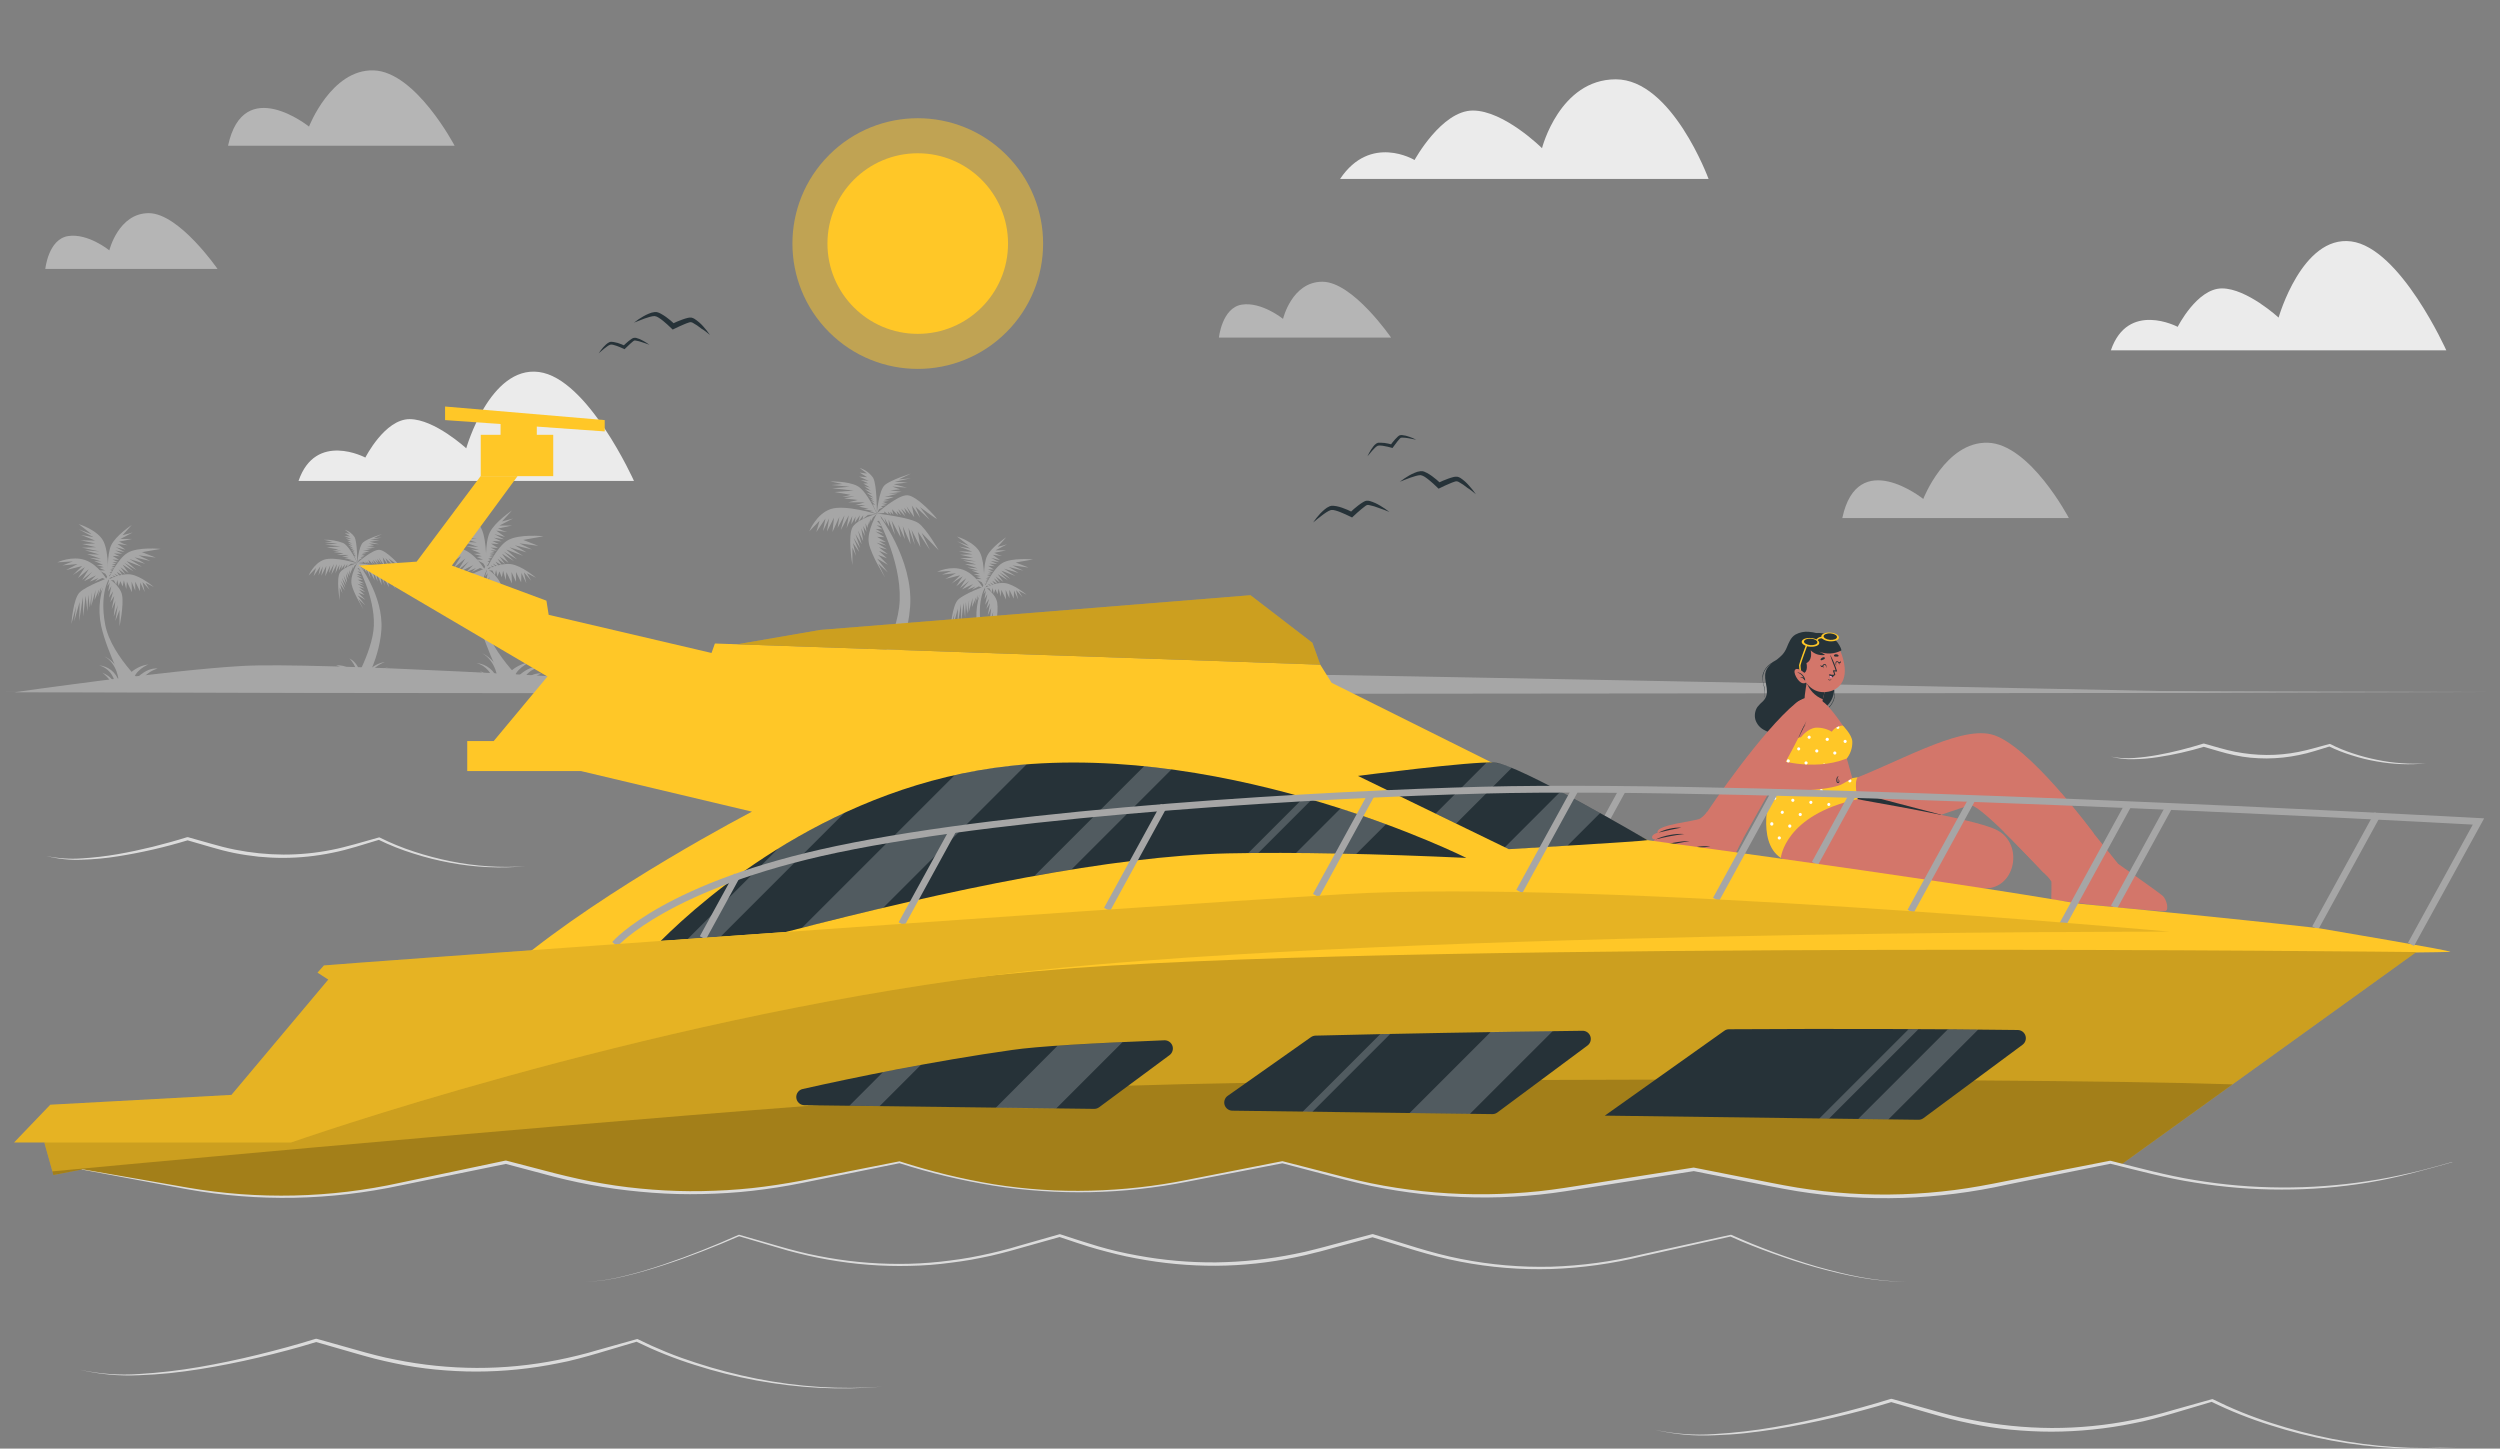 <svg width="107" height="62" viewBox="0 0 107 62" fill="none" xmlns="http://www.w3.org/2000/svg">
<rect x="0" y="0" width="107" height="62" fill="#808080" stroke="none"/>
<path d="M57.355 7.659H73.127C73.127 7.659 71.563 3.395 69.156 3.395C66.749 3.395 65.998 6.342 65.998 6.342C65.998 6.342 64.376 4.731 63.038 4.731C61.701 4.731 60.543 6.849 60.543 6.849C60.543 6.849 58.659 5.71 57.355 7.659Z" fill="#EBEBEB"/>
<path opacity="0.5" d="M52.169 14.45H59.539C59.539 14.45 57.9 12.058 56.596 12.058C55.291 12.058 54.914 13.648 54.914 13.648C54.914 13.648 53.998 12.906 53.15 13.038C52.302 13.171 52.169 14.45 52.169 14.45Z" fill="#EBEBEB"/>
<path opacity="0.5" d="M1.939 11.51H9.31C9.31 11.51 7.663 9.123 6.366 9.123C5.07 9.123 4.679 10.714 4.679 10.714C4.679 10.714 3.764 9.971 2.915 10.104C2.067 10.237 1.939 11.51 1.939 11.51Z" fill="#EBEBEB"/>
<path d="M90.345 14.995H104.702C104.702 14.995 102.736 10.606 100.632 10.332C98.528 10.057 97.524 13.593 97.524 13.593C97.524 13.593 96.168 12.344 95.1 12.344C94.032 12.344 93.205 13.989 93.205 13.989C93.205 13.989 91.076 12.862 90.345 14.995Z" fill="#EBEBEB"/>
<path d="M12.777 20.584H27.134C27.134 20.584 25.168 16.194 23.065 15.921C20.961 15.647 19.955 19.188 19.955 19.188C19.955 19.188 18.599 17.939 17.532 17.939C16.466 17.939 15.637 19.584 15.637 19.584C15.637 19.584 13.508 18.451 12.777 20.584Z" fill="#EBEBEB"/>
<path opacity="0.5" d="M9.76 6.238H19.458C19.458 6.238 17.792 3.059 15.984 3.012C14.175 2.964 13.226 5.418 13.226 5.418C13.226 5.418 10.417 3.16 9.76 6.238Z" fill="#EBEBEB"/>
<path opacity="0.5" d="M78.85 22.174H88.548C88.548 22.174 86.882 18.995 85.073 18.948C83.265 18.901 82.316 21.355 82.316 21.355C82.316 21.355 79.505 19.1 78.85 22.174Z" fill="#EBEBEB"/>
<path d="M37.029 29.6C37.029 29.6 38.451 27.304 38.508 25.69C38.574 23.932 37.498 22.058 37.498 22.058L37.582 21.991C37.582 21.991 39.098 23.924 38.954 25.958C38.814 27.928 37.667 29.605 37.667 29.605L37.029 29.6Z" fill="#A6A6A6"/>
<path d="M37.514 21.986C37.514 21.986 38.415 21.176 38.836 21.197C39.256 21.217 40.099 22.174 40.099 22.208C40.099 22.241 39.371 21.702 39.371 21.702L39.797 22.253L39.186 21.688L39.383 22.162L39.028 21.636L39.128 22.135L38.793 21.661L38.965 22.031L38.698 21.732L38.796 21.999L38.567 21.762L38.75 22.103L38.442 21.788L38.567 22.062C38.567 22.062 38.409 21.904 38.382 21.873C38.355 21.841 38.434 22.056 38.434 22.056L38.178 21.794L38.239 22.029L38.108 21.892L38.133 22.029L38.002 21.892L38.03 22.017L37.831 21.886L37.858 21.952L37.514 21.986Z" fill="#A6A6A6"/>
<path d="M37.528 21.98C37.528 21.98 38.973 22.138 39.321 22.397C39.668 22.656 40.174 23.552 40.174 23.552L39.446 22.808L39.807 23.552L39.288 22.762L39.393 23.419L39.013 22.677L39.157 23.327L38.882 22.585L38.972 23.294L38.639 22.52L38.73 23.078L38.449 22.454L38.553 23.005L38.16 22.279L38.305 22.896L38.024 22.233L38.062 22.549L37.849 22.154L37.925 22.418L37.686 22.08L37.719 22.293L37.528 21.98Z" fill="#A6A6A6"/>
<path d="M37.528 21.987C37.528 21.987 37.607 20.99 37.869 20.761C38.132 20.532 38.991 20.268 38.991 20.268L38.476 20.518L38.988 20.472L38.293 20.616L38.85 20.649L38.25 20.722L38.819 20.872L38.187 20.826L38.522 20.944L38.102 20.984L38.586 21.049L38.016 21.127H38.416L37.858 21.271C37.988 21.261 38.119 21.261 38.248 21.271C38.107 21.328 37.962 21.372 37.813 21.404L38.051 21.435L37.779 21.481L37.983 21.56H37.721L37.925 21.614L37.7 21.672L37.792 21.712L37.621 21.794L37.528 21.987Z" fill="#A6A6A6"/>
<path d="M37.539 21.974C37.539 21.974 37.084 22.732 37.188 23.258C37.293 23.784 37.885 24.72 37.885 24.72L37.59 24.123L38.002 24.504L37.539 23.907L38.002 24.175L37.588 23.755L37.962 23.894L37.621 23.578L38.002 23.722L37.621 23.427L37.962 23.512L37.517 23.225L37.937 23.354L37.621 23.158L37.923 23.204L37.539 22.978L37.855 22.991L37.474 22.749L37.828 22.841L37.48 22.637L37.77 22.656C37.77 22.656 37.533 22.479 37.52 22.479C37.507 22.479 37.743 22.519 37.743 22.519L37.542 22.302L37.651 22.283L37.539 21.974Z" fill="#A6A6A6"/>
<path d="M37.528 21.986C37.528 21.986 37.1 21.007 36.69 20.797C36.279 20.587 35.543 20.605 35.543 20.605L36.064 20.718L35.59 20.758L36.364 20.832L35.625 20.898L36.539 20.998L35.721 21.059L36.408 21.178L36.045 21.27L36.581 21.241L36.129 21.333L36.715 21.399L36.304 21.5H37.013L36.601 21.617H37.038L36.769 21.686C36.769 21.686 37.152 21.77 37.184 21.77C37.215 21.77 36.956 21.788 36.956 21.788L37.38 21.874L37.236 21.889L37.528 21.986Z" fill="#A6A6A6"/>
<path d="M37.528 21.974C37.528 21.974 37.542 20.761 37.37 20.451C37.231 20.248 37.027 20.099 36.792 20.027L37.108 20.268L36.792 20.227L37.116 20.425L36.767 20.398L37.185 20.582L36.844 20.543L37.16 20.687L36.95 20.696L37.242 20.867L36.994 20.81L37.273 21.006L37.014 20.936L37.33 21.154L37.086 21.083L37.387 21.299L37.165 21.233L37.392 21.382L37.256 21.355L37.436 21.503L37.278 21.434L37.457 21.617L37.348 21.578L37.528 21.974Z" fill="#A6A6A6"/>
<path d="M37.539 22.009C37.539 22.009 36.167 21.578 35.549 21.789C34.932 22.001 34.64 22.737 34.64 22.737L35.077 22.287L34.938 22.773L35.331 22.19L35.222 22.734L35.485 22.186L35.393 22.751L35.695 22.155L35.628 22.773L35.925 22.121L35.848 22.595L36.145 22.053L35.987 22.685L36.328 22.053L36.233 22.607C36.233 22.582 36.478 22.083 36.478 22.083L36.434 22.446L36.622 22.105L36.585 22.367L36.805 22.051L36.731 22.348L36.95 22.051L36.915 22.23C36.99 22.162 37.068 22.098 37.149 22.039C37.168 22.031 37.539 22.009 37.539 22.009Z" fill="#A6A6A6"/>
<path d="M37.539 21.987C37.539 21.987 36.749 22.192 36.505 22.538C36.26 22.884 36.482 24.186 36.482 24.186V23.433L36.64 23.792L36.505 23.241L36.776 23.626L36.531 23.013L36.82 23.465L36.61 22.857L36.88 23.294L36.722 22.708L36.945 23.163L36.861 22.607L37.019 22.944L36.945 22.511L37.084 22.767L37.041 22.392L37.127 22.598L37.166 22.331L37.176 22.476L37.264 22.19V22.336L37.364 22.143L37.539 21.987Z" fill="#A6A6A6"/>
<path d="M36.897 29.6H38.498C38.498 29.6 38.395 29.032 39.13 28.762C38.976 28.776 38.828 28.826 38.697 28.909C38.567 28.991 38.457 29.103 38.378 29.235C38.378 29.235 38.736 28.273 39.515 28.098C39.225 28.163 38.953 28.291 38.719 28.474C38.485 28.657 38.295 28.89 38.163 29.156C38.163 29.156 38.005 28.314 39.16 27.849C39.16 27.849 38.117 27.928 37.721 29.227C37.721 29.227 37.931 28.098 37.066 27.626C37.066 27.626 37.607 28.16 37.528 28.832C37.528 28.832 37.293 28.011 36.287 28.043C36.287 28.043 37.266 28.359 37.345 29.022C37.345 29.022 37.004 28.498 36.444 28.48C36.444 28.48 36.943 28.716 37.022 28.954C37.022 28.954 36.706 28.665 36.436 28.814C36.423 28.822 37.002 28.9 36.897 29.6Z" fill="#A6A6A6"/>
<path d="M14.934 29.6C14.934 29.6 15.959 27.942 16.001 26.775C16.049 25.512 15.272 24.147 15.272 24.147L15.332 24.1C15.332 24.1 16.428 25.496 16.323 26.964C16.222 28.386 15.395 29.6 15.395 29.6H14.934Z" fill="#A6A6A6"/>
<path d="M15.282 24.1C15.282 24.1 15.934 23.514 16.238 23.533C16.541 23.552 17.154 24.239 17.154 24.262C17.154 24.286 16.626 23.898 16.626 23.898L16.934 24.296L16.494 23.888L16.636 24.229L16.38 23.85L16.451 24.21L16.208 23.864L16.331 24.13L16.137 23.915L16.208 24.106L16.05 23.935L16.182 24.182L15.96 23.954L16.05 24.153L15.917 24.016C15.898 23.997 15.955 24.149 15.955 24.149L15.77 23.959L15.813 24.13L15.718 24.03L15.737 24.13L15.642 24.03L15.663 24.12L15.519 24.025L15.538 24.073L15.282 24.1Z" fill="#A6A6A6"/>
<path d="M15.289 24.095C15.289 24.095 16.333 24.205 16.584 24.395C16.835 24.584 17.202 25.23 17.202 25.23L16.682 24.692L16.943 25.23L16.568 24.657L16.644 25.131L16.366 24.595L16.47 25.069L16.271 24.534L16.338 25.045L16.096 24.486L16.162 24.889L15.959 24.439L16.035 24.837L15.76 24.314L15.864 24.761L15.662 24.287L15.689 24.521L15.531 24.235L15.586 24.426L15.411 24.177L15.434 24.335L15.289 24.095Z" fill="#A6A6A6"/>
<path d="M15.292 24.1C15.292 24.1 15.349 23.379 15.54 23.214C15.731 23.048 16.349 22.857 16.349 22.857L15.981 23.038L16.349 23.005L15.848 23.109L16.251 23.133L15.816 23.185L16.227 23.294L15.772 23.261L16.014 23.346L15.71 23.375L16.061 23.422L15.649 23.479H15.938L15.534 23.582C15.628 23.575 15.722 23.575 15.816 23.582C15.714 23.623 15.608 23.655 15.501 23.678L15.674 23.702L15.477 23.735L15.625 23.792H15.434L15.583 23.829L15.425 23.872L15.491 23.901L15.368 23.959L15.292 24.1Z" fill="#A6A6A6"/>
<path d="M15.301 24.084C15.301 24.084 14.973 24.632 15.049 25.011C15.124 25.39 15.551 26.067 15.551 26.067L15.338 25.636L15.636 25.911L15.301 25.48L15.636 25.674L15.336 25.371L15.607 25.47L15.361 25.238L15.636 25.342L15.361 25.129L15.607 25.191L15.292 24.982L15.595 25.076L15.363 24.935L15.581 24.968L15.307 24.81L15.533 24.82L15.26 24.648L15.516 24.714L15.265 24.567L15.473 24.581C15.473 24.581 15.303 24.453 15.293 24.453C15.284 24.453 15.451 24.482 15.451 24.482L15.306 24.324L15.385 24.31L15.301 24.084Z" fill="#A6A6A6"/>
<path d="M15.292 24.099C15.292 24.099 14.984 23.392 14.688 23.24C14.423 23.141 14.141 23.093 13.858 23.101L14.236 23.184L13.89 23.212L14.451 23.266L13.915 23.313L14.575 23.386L13.985 23.43L14.482 23.515L14.22 23.581L14.612 23.564L14.286 23.632L14.71 23.68L14.413 23.752H14.924L14.627 23.837H14.943L14.748 23.888C14.748 23.888 15.025 23.948 15.048 23.948C15.07 23.948 14.89 23.961 14.89 23.961L15.196 24.024L15.092 24.033L15.292 24.099Z" fill="#A6A6A6"/>
<path d="M15.289 24.084C15.289 24.084 15.3 23.207 15.17 22.978C15.07 22.832 14.923 22.724 14.753 22.672L14.978 22.846L14.753 22.817L14.987 22.959L14.734 22.94L15.038 23.073L14.791 23.045L15.019 23.149H14.861L15.072 23.272L14.892 23.231L15.094 23.373L14.908 23.323L15.136 23.48L14.968 23.427L15.186 23.585L15.028 23.536L15.186 23.643L15.088 23.624L15.218 23.732L15.107 23.681L15.237 23.814L15.158 23.785L15.289 24.084Z" fill="#A6A6A6"/>
<path d="M15.302 24.116C15.302 24.116 14.31 23.8 13.865 23.957C13.42 24.116 13.208 24.637 13.208 24.637L13.524 24.311L13.423 24.662L13.707 24.242L13.628 24.634L13.818 24.239L13.751 24.646L13.969 24.216L13.922 24.662L14.137 24.188L14.08 24.529L14.294 24.139L14.178 24.599L14.424 24.139L14.355 24.539C14.355 24.52 14.531 24.16 14.531 24.16L14.5 24.422L14.636 24.175L14.61 24.365L14.768 24.139L14.715 24.352L14.873 24.139L14.847 24.267C14.901 24.218 14.958 24.173 15.016 24.13C15.034 24.128 15.302 24.116 15.302 24.116Z" fill="#A6A6A6"/>
<path d="M15.302 24.1C15.302 24.1 14.732 24.247 14.555 24.498C14.378 24.749 14.539 25.688 14.539 25.688V25.145L14.659 25.404L14.561 25.006L14.757 25.284L14.58 24.842L14.788 25.167L14.63 24.728L14.823 25.044L14.703 24.621L14.861 24.949L14.801 24.548L14.918 24.791L14.864 24.476L14.965 24.659L14.945 24.4L15.006 24.558L15.035 24.363L15.043 24.469L15.103 24.242V24.346L15.175 24.207L15.302 24.1Z" fill="#A6A6A6"/>
<path d="M14.832 29.6H15.988C15.988 29.6 15.914 29.19 16.444 28.994C16.332 29.005 16.225 29.042 16.13 29.102C16.035 29.163 15.956 29.244 15.899 29.341C15.899 29.341 16.158 28.646 16.721 28.52C16.511 28.567 16.315 28.66 16.146 28.792C15.977 28.924 15.84 29.092 15.745 29.284C15.745 29.284 15.631 28.676 16.465 28.337C16.465 28.337 15.711 28.394 15.426 29.332C15.426 29.332 15.584 28.517 14.952 28.176C14.952 28.176 15.344 28.561 15.287 29.047C15.223 28.866 15.099 28.711 14.937 28.608C14.774 28.505 14.581 28.459 14.39 28.479C14.39 28.479 15.097 28.706 15.154 29.186C15.081 29.078 14.984 28.986 14.872 28.919C14.759 28.851 14.634 28.809 14.503 28.795C14.503 28.795 14.863 28.965 14.92 29.136C14.92 29.136 14.693 28.927 14.497 29.035C14.497 29.038 14.914 29.095 14.832 29.6Z" fill="#A6A6A6"/>
<path d="M21.735 29.611H22.826C22.826 29.611 20.969 28.032 20.677 26.483C20.385 24.933 20.912 24.256 20.912 24.256L20.8 24.188C20.433 24.906 20.321 25.728 20.484 26.517C20.767 27.817 21.735 29.611 21.735 29.611Z" fill="#A6A6A6"/>
<path d="M20.804 24.314C20.804 24.314 19.814 24.682 19.5 24.974C19.185 25.267 19.109 26.453 19.109 26.453L19.319 25.627L19.229 26.332L19.484 25.424L19.462 26.317L19.634 25.192L19.649 26.107L19.762 25.139L19.844 25.878L19.882 25.088L19.957 25.688L20.047 24.96L20.024 25.612L20.227 24.862L20.19 25.336L20.411 24.818L20.332 25.208L20.49 24.72L20.452 24.99L20.804 24.314Z" fill="#A6A6A6"/>
<path d="M20.803 24.314C20.803 24.314 21.381 24.652 21.465 25.124C21.549 25.597 21.345 26.565 21.345 26.565L21.337 25.799L21.145 26.309L21.255 25.567L21.067 26.115L21.145 25.383L20.969 25.769L21.089 25.146L20.901 25.439L21.037 24.928L20.841 25.229L20.955 24.689L20.797 24.944L20.873 24.532L20.753 24.69L20.835 24.428L20.803 24.314Z" fill="#A6A6A6"/>
<path d="M20.76 24.4C20.76 24.4 20.37 23.695 19.747 23.479C19.125 23.263 18.449 23.583 18.449 23.583L19.177 23.539L18.689 23.725L19.394 23.659L18.854 23.943L19.604 23.755C19.604 23.755 19.13 24.221 19.154 24.191C19.177 24.161 19.732 23.809 19.732 23.809L19.416 24.311L19.918 23.902L19.604 24.4L20.07 24.026L19.694 24.461L20.25 24.191L19.957 24.483L20.37 24.311L20.19 24.483L20.542 24.311L20.76 24.4Z" fill="#A6A6A6"/>
<path d="M20.804 24.314C20.804 24.314 20.864 23.158 20.602 22.618C20.34 22.078 19.447 21.808 19.447 21.808L20.047 22.282L19.447 22.048L20.128 22.416C20.128 22.416 19.574 22.318 19.552 22.312L20.212 22.566L19.537 22.552L20.227 22.702L19.604 22.724L20.257 22.882L19.604 22.904L20.411 23.07L19.739 23.016L20.411 23.22L19.844 23.196L20.475 23.414L19.951 23.37L20.505 23.542L20.167 23.52L20.581 23.692L20.273 23.706L20.617 23.804L20.404 23.842L20.677 23.954H20.378L20.684 24.112L20.804 24.314Z" fill="#A6A6A6"/>
<path d="M20.804 24.4C20.804 24.4 21.39 24.084 21.862 24.144C22.334 24.204 22.942 24.73 22.942 24.73L22.552 24.534L22.74 24.858L22.424 24.496L22.528 24.97L22.318 24.52L22.304 24.924L22.086 24.482V24.902L21.893 24.486L21.909 24.974L21.675 24.486L21.645 24.832L21.533 24.427L21.478 24.712L21.375 24.456L21.293 24.682L21.233 24.396L21.18 24.624L21.075 24.419L20.804 24.4Z" fill="#A6A6A6"/>
<path d="M20.81 24.276C20.81 24.276 20.737 23.226 20.968 22.776C21.198 22.326 21.915 21.846 21.915 21.846L21.484 22.32L21.958 22.192L21.377 22.492H21.92L21.314 22.62C21.447 22.683 21.584 22.736 21.726 22.778C21.77 22.778 21.238 22.71 21.238 22.71L21.617 22.98L21.155 22.86L21.568 23.081L21.132 23.013L21.467 23.171L21.072 23.155C21.072 23.155 21.347 23.286 21.358 23.286L21.013 23.267L21.314 23.455L20.998 23.436L21.268 23.564L20.993 23.556L21.178 23.624L20.957 23.676L21.17 23.7L20.949 23.755L21.148 23.796L20.941 23.826L21.088 23.875L20.896 23.91L21.009 23.976L20.862 24.025L20.941 24.06L20.81 24.276Z" fill="#A6A6A6"/>
<path d="M20.804 24.4C20.804 24.4 21.233 23.435 21.712 23.136C22.19 22.838 23.266 22.951 23.266 22.951L22.392 23.109L23.04 23.362L22.224 23.255L22.781 23.52L22.035 23.34L22.539 23.643L21.802 23.424L22.388 23.79L21.668 23.52L22.129 23.942L21.567 23.61L21.999 24.016L21.484 23.7L21.769 24.095L21.379 23.814L21.619 24.147L21.29 23.909L21.484 24.196L21.206 24.038L21.379 24.283L21.088 24.115L21.279 24.321C21.279 24.321 21.026 24.201 21.009 24.201C20.992 24.201 21.121 24.321 21.121 24.321L20.947 24.283L20.804 24.4Z" fill="#A6A6A6"/>
<path d="M21.073 29.611C21.073 29.611 21.141 29.185 20.544 28.722C20.544 28.722 21.005 28.902 21.135 29.269C21.118 29.062 21.037 28.866 20.904 28.706C20.772 28.547 20.593 28.433 20.393 28.379C20.598 28.397 20.794 28.475 20.956 28.603C21.118 28.731 21.239 28.904 21.304 29.1C21.304 29.1 21.258 28.31 20.634 27.958C20.634 27.958 21.238 28.187 21.534 29.063C21.534 29.063 21.977 28.431 22.686 28.343C22.686 28.343 21.991 28.623 21.981 29.161C21.981 29.161 22.491 28.477 23.122 28.529C23.122 28.529 22.401 28.722 22.401 29.232C22.477 29.099 22.589 28.989 22.724 28.917C22.86 28.844 23.013 28.811 23.166 28.822C23.166 28.822 22.376 29.137 22.711 29.611H21.073Z" fill="#A6A6A6"/>
<path d="M42.91 29.611H43.845C43.845 29.611 42.266 28.269 42.013 26.945C41.76 25.622 42.215 25.05 42.215 25.05L42.119 24.992C41.806 25.604 41.712 26.304 41.85 26.977C42.086 28.084 42.91 29.611 42.91 29.611Z" fill="#A6A6A6"/>
<path d="M42.117 25.098C42.117 25.098 41.274 25.413 41.012 25.66C40.75 25.906 40.679 26.923 40.679 26.923L40.859 26.219L40.781 26.821L40.999 26.047L40.979 26.808L41.127 25.849L41.14 26.63L41.235 25.804L41.306 26.435L41.337 25.767L41.402 26.279L41.478 25.658L41.459 26.214L41.631 25.582L41.599 25.985L41.787 25.543L41.721 25.876L41.862 25.461L41.83 25.69L42.117 25.098Z" fill="#A6A6A6"/>
<path d="M42.118 25.098C42.118 25.098 42.611 25.385 42.68 25.788C42.749 26.191 42.579 27.017 42.579 27.017V26.364L42.421 26.799L42.514 26.167L42.356 26.641L42.423 26.017L42.273 26.345L42.375 25.815L42.217 26.064L42.333 25.63L42.165 25.886L42.261 25.425L42.134 25.642L42.198 25.29L42.096 25.431L42.165 25.208L42.118 25.098Z" fill="#A6A6A6"/>
<path d="M42.08 25.173C42.08 25.173 41.746 24.573 41.216 24.384C40.685 24.194 40.11 24.472 40.11 24.472L40.731 24.434L40.314 24.592L40.916 24.535L40.455 24.779L41.094 24.621C41.094 24.621 40.691 25.017 40.711 24.992C40.729 24.966 41.203 24.666 41.203 24.666L40.928 25.094L41.356 24.745L41.094 25.17L41.491 24.854L41.175 25.226L41.649 24.995L41.399 25.244L41.75 25.098L41.592 25.244L41.892 25.098L42.08 25.173Z" fill="#A6A6A6"/>
<path d="M42.118 25.098C42.118 25.098 42.17 24.112 41.945 23.653C41.721 23.193 40.96 22.963 40.96 22.963L41.472 23.365L40.96 23.166L41.541 23.482C41.541 23.482 41.067 23.398 41.05 23.392L41.612 23.61L41.037 23.596L41.625 23.724L41.094 23.744L41.652 23.872L41.094 23.891L41.781 24.032L41.209 23.986L41.781 24.16L41.3 24.141L41.843 24.326L41.396 24.288L41.87 24.434L41.582 24.416L41.934 24.562L41.672 24.575L41.966 24.659L41.783 24.69L42.017 24.785H41.754L42.017 24.921L42.118 25.098Z" fill="#A6A6A6"/>
<path d="M42.117 25.175C42.117 25.175 42.616 24.899 43.019 24.957C43.422 25.015 43.94 25.456 43.94 25.456L43.606 25.289L43.764 25.564L43.49 25.257L43.578 25.66L43.4 25.276L43.387 25.622L43.201 25.244V25.603L43.043 25.244L43.055 25.66L42.858 25.244L42.833 25.538L42.739 25.189L42.692 25.432L42.605 25.215L42.534 25.406L42.484 25.162L42.438 25.357L42.349 25.183L42.117 25.175Z" fill="#A6A6A6"/>
<path d="M42.123 25.066C42.123 25.066 42.061 24.171 42.252 23.787C42.443 23.403 43.064 22.997 43.064 22.997L42.698 23.406L43.103 23.297L42.608 23.553H43.07L42.552 23.662C42.666 23.718 42.784 23.765 42.904 23.803C42.942 23.803 42.489 23.746 42.489 23.746L42.805 23.975L42.412 23.874L42.764 24.062L42.393 24.005L42.677 24.136L42.342 24.122C42.342 24.122 42.576 24.234 42.586 24.234L42.29 24.218L42.546 24.376L42.284 24.36L42.514 24.469H42.281L42.439 24.528L42.249 24.572L42.432 24.591L42.243 24.638L42.412 24.674L42.236 24.7L42.361 24.741L42.203 24.769L42.3 24.828L42.175 24.869L42.241 24.897L42.123 25.066Z" fill="#A6A6A6"/>
<path d="M42.117 25.175C42.117 25.175 42.484 24.352 42.891 24.103C43.298 23.853 44.215 23.945 44.215 23.945L43.471 24.074L44.023 24.291L43.327 24.199L43.801 24.425L43.169 24.267L43.599 24.526L42.967 24.338L43.464 24.654L42.852 24.423L43.245 24.782L42.771 24.494L43.141 24.84L42.702 24.572L42.943 24.907L42.611 24.668L42.815 24.953L42.536 24.749L42.702 24.994L42.465 24.855L42.611 25.065L42.364 24.922L42.522 25.096C42.522 25.096 42.307 24.994 42.291 24.994C42.275 24.994 42.387 25.096 42.387 25.096L42.239 25.065L42.117 25.175Z" fill="#A6A6A6"/>
<path d="M42.347 29.611C42.347 29.611 42.405 29.248 41.897 28.855C41.897 28.855 42.29 29.013 42.4 29.319C42.386 29.143 42.317 28.976 42.204 28.84C42.091 28.704 41.939 28.607 41.769 28.561C41.944 28.576 42.111 28.643 42.249 28.752C42.387 28.861 42.49 29.008 42.545 29.175C42.545 29.175 42.508 28.499 41.975 28.202C41.975 28.202 42.489 28.398 42.743 29.139C42.743 29.139 43.119 28.597 43.724 28.525C43.724 28.525 43.13 28.763 43.122 29.221C43.122 29.221 43.558 28.64 44.095 28.686C44.095 28.686 43.48 28.844 43.48 29.286C43.545 29.172 43.641 29.079 43.756 29.017C43.871 28.955 44.002 28.926 44.133 28.935C44.133 28.935 43.457 29.204 43.744 29.611H42.347Z" fill="#A6A6A6"/>
<path d="M5.469 29.611H6.48C6.48 29.611 4.771 28.161 4.502 26.734C4.234 25.306 4.72 24.681 4.72 24.681L4.616 24.619C4.277 25.282 4.175 26.04 4.325 26.768C4.584 27.961 5.469 29.611 5.469 29.611Z" fill="#A6A6A6"/>
<path d="M4.619 24.738C4.619 24.738 3.708 25.076 3.416 25.347C3.124 25.619 3.056 26.707 3.056 26.707L3.258 25.946L3.174 26.595L3.409 25.759L3.389 26.581L3.547 25.545L3.561 26.388L3.665 25.497L3.741 26.176L3.776 25.454L3.844 26.007L3.927 25.338L3.907 25.938L4.093 25.248L4.047 25.683L4.251 25.21L4.179 25.568L4.336 25.12L4.302 25.369L4.619 24.738Z" fill="#A6A6A6"/>
<path d="M4.619 24.738C4.619 24.738 5.152 25.053 5.227 25.483C5.303 25.913 5.117 26.808 5.117 26.808V26.104L4.938 26.577L5.041 25.894L4.867 26.397L4.938 25.725L4.781 26.08L4.891 25.507L4.719 25.777L4.844 25.303L4.664 25.579L4.768 25.082L4.629 25.317L4.698 24.938L4.588 25.096L4.664 24.854L4.619 24.738Z" fill="#A6A6A6"/>
<path d="M4.579 24.82C4.579 24.82 4.22 24.171 3.647 23.972C3.074 23.773 2.453 24.068 2.453 24.068L3.123 24.027L2.674 24.199L3.322 24.138L2.826 24.4L3.516 24.226C3.516 24.226 3.08 24.654 3.102 24.627C3.124 24.6 3.633 24.275 3.633 24.275L3.336 24.738L3.799 24.36L3.516 24.82L3.944 24.476L3.598 24.873L4.11 24.625L3.84 24.894L4.22 24.736L4.054 24.894L4.378 24.736L4.579 24.82Z" fill="#A6A6A6"/>
<path d="M4.619 24.738C4.619 24.738 4.675 23.675 4.433 23.177C4.191 22.68 3.37 22.432 3.37 22.432L3.923 22.866L3.37 22.653L4.002 22.991C4.002 22.991 3.492 22.901 3.471 22.895L4.074 23.136L3.452 23.124L4.084 23.261L3.511 23.282L4.111 23.421L3.511 23.441L4.253 23.599L3.635 23.55L4.253 23.736L3.732 23.716L4.318 23.916L3.834 23.875L4.346 24.033L4.03 24.013L4.409 24.171L4.127 24.183L4.442 24.273L4.247 24.308L4.498 24.412H4.226L4.509 24.556L4.619 24.738Z" fill="#A6A6A6"/>
<path d="M4.619 24.82C4.619 24.82 5.158 24.523 5.594 24.586C6.029 24.649 6.587 25.125 6.587 25.125L6.228 24.945L6.401 25.241L6.1 24.91L6.197 25.346L6.004 24.93L5.99 25.303L5.789 24.895V25.282L5.631 24.895L5.646 25.346L5.432 24.895L5.404 25.211L5.301 24.839L5.249 25.102L5.153 24.873L5.077 25.08L5.022 24.818L4.973 25.027L4.877 24.839L4.619 24.82Z" fill="#A6A6A6"/>
<path d="M4.626 24.703C4.626 24.703 4.558 23.736 4.765 23.323C4.972 22.909 5.641 22.467 5.641 22.467L5.245 22.907L5.682 22.79L5.153 23.067H5.654L5.093 23.183C5.216 23.247 5.343 23.299 5.474 23.341C5.515 23.341 5.025 23.28 5.025 23.28L5.373 23.528L4.95 23.419L5.329 23.623L4.929 23.559L5.236 23.701L4.874 23.687C4.874 23.687 5.125 23.809 5.136 23.809L4.82 23.792L5.095 23.964L4.812 23.946L5.062 24.063H4.809L4.978 24.125L4.774 24.174L4.972 24.194L4.768 24.246L4.951 24.284L4.76 24.311L4.896 24.357L4.719 24.387L4.823 24.45L4.689 24.494L4.76 24.526L4.626 24.703Z" fill="#A6A6A6"/>
<path d="M4.619 24.82C4.619 24.82 5.014 23.934 5.455 23.664C5.895 23.394 6.876 23.493 6.876 23.493L6.074 23.632L6.669 23.866L5.927 23.768L6.438 24.011L5.751 23.853L6.216 24.133L5.538 23.926L6.077 24.262L5.414 24.014L5.838 24.4L5.32 24.084L5.718 24.457L5.245 24.166L5.507 24.529L5.153 24.275L5.372 24.581L5.071 24.363L5.249 24.627L4.995 24.477L5.153 24.703L4.884 24.545L5.061 24.733C5.061 24.733 4.828 24.622 4.812 24.622C4.796 24.622 4.916 24.733 4.916 24.733L4.758 24.698L4.619 24.82Z" fill="#A6A6A6"/>
<path d="M4.867 29.611C4.867 29.611 4.929 29.218 4.381 28.793C4.381 28.793 4.806 28.951 4.924 29.295C4.908 29.105 4.834 28.924 4.712 28.778C4.589 28.632 4.425 28.527 4.24 28.477C4.43 28.494 4.61 28.566 4.759 28.683C4.908 28.801 5.019 28.96 5.079 29.141C5.079 29.141 5.038 28.411 4.463 28.089C4.463 28.089 5.019 28.3 5.292 29.101C5.292 29.101 5.699 28.515 6.352 28.438C6.352 28.438 5.711 28.695 5.703 29.191C5.703 29.191 6.176 28.559 6.751 28.613C6.751 28.613 6.09 28.79 6.09 29.259C6.16 29.136 6.263 29.036 6.387 28.969C6.512 28.902 6.653 28.872 6.794 28.882C6.794 28.882 6.063 29.172 6.374 29.611H4.867Z" fill="#A6A6A6"/>
<path d="M0.614 29.629C0.614 29.629 7.192 28.681 10.368 28.503C13.544 28.324 26.386 29.085 26.806 29.161C27.226 29.237 39.493 28.837 42.536 28.714C45.579 28.591 95.599 29.641 95.599 29.641L0.614 29.629Z" fill="#A6A6A6"/>
<path d="M0 29.617L13.331 29.58L26.661 29.565L53.321 29.539L79.98 29.565L93.311 29.58L106.641 29.617L93.311 29.657L79.98 29.671L53.321 29.697L26.661 29.671L13.331 29.657L0 29.617Z" fill="#A6A6A6"/>
<path opacity="0.5" d="M43.074 14.218C45.169 12.123 45.169 8.726 43.074 6.631C40.979 4.536 37.582 4.536 35.487 6.631C33.392 8.726 33.392 12.123 35.487 14.218C37.582 16.313 40.979 16.313 43.074 14.218Z" fill="#FFC727"/>
<path d="M39.279 14.289C41.414 14.289 43.144 12.559 43.144 10.425C43.144 8.29 41.414 6.56 39.279 6.56C37.145 6.56 35.415 8.29 35.415 10.425C35.415 12.559 37.145 14.289 39.279 14.289Z" fill="#FFC727"/>
<path d="M75.483 29.286C75.43 29.112 75.438 28.924 75.505 28.755C75.58 28.603 75.696 28.474 75.84 28.384C75.758 28.449 75.687 28.528 75.631 28.616C75.421 28.97 75.678 29.354 75.614 29.722C75.592 29.832 75.537 29.934 75.456 30.012C75.369 30.087 75.289 30.169 75.217 30.259C75.165 30.338 75.131 30.427 75.116 30.521C75.101 30.615 75.106 30.71 75.13 30.802C75.163 30.902 75.215 30.995 75.285 31.074C75.355 31.152 75.441 31.216 75.536 31.26C75.744 31.378 75.978 31.442 76.217 31.446C76.423 31.448 76.624 31.38 76.787 31.255C76.868 31.19 76.935 31.11 76.986 31.02C77.041 30.924 77.084 30.819 77.144 30.726C77.209 30.625 77.307 30.55 77.422 30.515C77.528 30.485 77.637 30.478 77.738 30.456H77.826C77.944 30.463 78.061 30.435 78.164 30.377C78.269 30.31 78.356 30.218 78.418 30.11C78.492 29.994 78.531 29.858 78.529 29.72C78.522 29.621 78.508 29.522 78.486 29.425C78.46 29.313 78.45 29.198 78.456 29.084C78.48 28.956 78.709 28.803 78.723 28.534C78.725 28.335 78.664 28.141 78.551 27.978C78.547 27.896 78.531 27.814 78.502 27.737C78.344 27.296 77.871 27.07 77.422 27.042C77.222 27.022 77.022 27.063 76.846 27.159C76.64 27.283 76.564 27.501 76.475 27.711C76.431 27.822 76.368 27.925 76.29 28.015C76.219 28.089 76.143 28.159 76.062 28.221L76.021 28.25C75.928 28.301 75.839 28.358 75.753 28.42C75.622 28.518 75.522 28.65 75.465 28.803C75.344 29.152 75.612 29.488 75.514 29.837C75.514 29.837 75.514 29.848 75.525 29.837C75.561 29.653 75.546 29.462 75.483 29.286ZM77.811 30.44C77.967 30.395 78.108 30.309 78.219 30.191C78.347 30.059 78.435 29.895 78.475 29.717C78.488 29.662 78.496 29.605 78.498 29.548C78.513 29.633 78.518 29.719 78.51 29.805C78.481 29.987 78.392 30.154 78.257 30.279C78.138 30.387 77.98 30.444 77.818 30.437L77.811 30.44Z" fill="#263238"/>
<path d="M92.678 38.995C92.52 39.038 87.967 38.597 87.801 38.474C87.782 38.461 87.811 38.261 87.801 37.735C87.737 37.628 87.656 37.531 87.563 37.447C85.941 35.759 85.778 35.612 85.778 35.612L88.207 33.934L90.153 36.344L90.66 36.975C90.66 36.975 92.397 38.191 92.566 38.344C92.735 38.498 92.842 38.954 92.678 38.995Z" fill="#D3766A"/>
<path d="M89.611 35.666L87.465 37.35C87.465 37.35 84.884 34.548 84.369 34.468C84.117 34.422 79.695 36.263 77.697 36.244C76.287 36.227 75.794 33.861 75.794 33.861L78.858 33.52C81.132 32.707 83.775 31.083 85.221 31.429C86.79 31.802 89.611 35.666 89.611 35.666Z" fill="#D3766A"/>
<path d="M75.794 33.856C75.794 33.856 76.287 36.225 77.697 36.239C79.057 36.255 81.555 35.401 83.082 34.87L78.186 33.588L75.794 33.856Z" fill="#263238"/>
<path d="M75.793 33.856C75.793 33.856 75.236 35.752 76.109 36.625C76.983 37.498 84.091 38.223 85.207 38C86.324 37.778 86.558 36.044 85.429 35.507C84.353 34.995 79.615 34.259 79.503 34.199C79.433 33.96 79.41 33.711 79.434 33.463L78.912 33.493L75.793 33.856Z" fill="#D3766A"/>
<path d="M79.508 33.267L75.794 33.856C75.794 33.856 75.127 36.006 76.22 36.718C76.22 36.718 76.378 34.889 79.504 34.204C79.51 34.199 79.335 33.512 79.508 33.267Z" fill="#FFC727"/>
<path d="M79.181 33.351C79.19 33.352 79.199 33.355 79.207 33.359C79.215 33.364 79.222 33.369 79.227 33.376C79.233 33.383 79.237 33.392 79.239 33.4C79.242 33.409 79.242 33.418 79.241 33.427C79.239 33.445 79.23 33.461 79.215 33.472C79.201 33.483 79.183 33.489 79.165 33.487C79.147 33.485 79.131 33.476 79.12 33.461C79.108 33.447 79.103 33.429 79.105 33.411C79.108 33.393 79.117 33.377 79.131 33.365C79.145 33.354 79.163 33.349 79.181 33.351ZM78.208 34.422C78.207 34.431 78.208 34.44 78.21 34.448C78.213 34.457 78.217 34.465 78.222 34.472C78.228 34.479 78.235 34.485 78.243 34.489C78.251 34.494 78.259 34.497 78.268 34.498C78.285 34.498 78.302 34.492 78.314 34.481C78.327 34.47 78.335 34.454 78.337 34.438C78.339 34.421 78.335 34.404 78.325 34.39C78.315 34.377 78.301 34.367 78.284 34.363C78.266 34.361 78.248 34.366 78.234 34.377C78.22 34.388 78.211 34.404 78.208 34.422ZM77.438 34.333C77.436 34.347 77.439 34.36 77.445 34.372C77.451 34.384 77.461 34.394 77.472 34.401C77.484 34.407 77.498 34.41 77.511 34.408C77.525 34.407 77.537 34.402 77.548 34.394C77.558 34.385 77.566 34.374 77.57 34.361C77.574 34.348 77.574 34.334 77.57 34.322C77.566 34.309 77.559 34.297 77.548 34.288C77.538 34.28 77.525 34.275 77.512 34.273C77.494 34.272 77.476 34.277 77.463 34.288C77.449 34.299 77.44 34.316 77.438 34.333ZM76.665 34.245C76.664 34.258 76.666 34.272 76.673 34.284C76.679 34.295 76.688 34.305 76.7 34.312C76.712 34.318 76.725 34.321 76.739 34.32C76.752 34.319 76.765 34.314 76.775 34.306C76.786 34.297 76.793 34.286 76.797 34.273C76.802 34.261 76.802 34.247 76.798 34.234C76.795 34.221 76.787 34.209 76.777 34.201C76.767 34.192 76.754 34.187 76.741 34.185C76.732 34.184 76.723 34.184 76.715 34.187C76.706 34.189 76.698 34.194 76.691 34.199C76.684 34.205 76.678 34.212 76.674 34.219C76.669 34.227 76.666 34.236 76.665 34.245ZM75.895 34.155C75.894 34.164 75.894 34.173 75.897 34.181C75.899 34.19 75.903 34.198 75.909 34.205C75.915 34.212 75.921 34.218 75.929 34.223C75.937 34.227 75.946 34.23 75.955 34.231C75.972 34.231 75.988 34.225 76.001 34.214C76.013 34.203 76.022 34.188 76.023 34.171C76.025 34.154 76.021 34.137 76.011 34.123C76.002 34.11 75.987 34.1 75.971 34.096C75.953 34.094 75.935 34.099 75.921 34.11C75.906 34.121 75.897 34.137 75.895 34.155ZM79.428 34.014C79.425 34.032 79.43 34.049 79.441 34.063C79.451 34.077 79.467 34.086 79.484 34.089L79.462 33.964C79.453 33.968 79.444 33.976 79.438 33.984C79.432 33.993 79.428 34.004 79.428 34.014ZM78.657 33.924C78.655 33.934 78.655 33.943 78.657 33.952C78.659 33.962 78.662 33.971 78.668 33.978C78.673 33.986 78.68 33.992 78.689 33.997C78.697 34.002 78.706 34.005 78.715 34.006C78.725 34.007 78.734 34.007 78.743 34.004C78.752 34.001 78.761 33.996 78.768 33.99C78.775 33.984 78.781 33.976 78.785 33.968C78.789 33.959 78.791 33.95 78.791 33.94C78.793 33.931 78.793 33.921 78.791 33.912C78.789 33.903 78.786 33.894 78.78 33.886C78.775 33.879 78.767 33.872 78.759 33.867C78.751 33.862 78.742 33.859 78.733 33.858C78.723 33.857 78.714 33.858 78.705 33.861C78.696 33.864 78.687 33.868 78.68 33.874C78.673 33.881 78.667 33.888 78.663 33.897C78.659 33.906 78.657 33.915 78.657 33.924ZM77.885 33.836C77.882 33.854 77.888 33.872 77.899 33.886C77.91 33.9 77.927 33.91 77.945 33.912C77.963 33.914 77.981 33.909 77.995 33.897C78.009 33.886 78.018 33.87 78.02 33.852C78.022 33.843 78.021 33.834 78.018 33.825C78.016 33.816 78.012 33.808 78.006 33.801C78.001 33.794 77.994 33.788 77.986 33.784C77.978 33.78 77.969 33.777 77.96 33.776C77.951 33.775 77.942 33.776 77.934 33.778C77.925 33.781 77.917 33.785 77.91 33.79C77.903 33.796 77.897 33.803 77.893 33.81C77.888 33.818 77.886 33.827 77.885 33.836ZM77.114 33.747C77.112 33.761 77.115 33.774 77.121 33.786C77.127 33.798 77.137 33.808 77.149 33.814C77.16 33.821 77.174 33.824 77.187 33.822C77.2 33.821 77.213 33.816 77.224 33.808C77.234 33.8 77.242 33.788 77.246 33.776C77.25 33.763 77.25 33.749 77.247 33.736C77.243 33.724 77.236 33.712 77.226 33.703C77.216 33.695 77.203 33.689 77.19 33.687C77.181 33.686 77.172 33.687 77.163 33.689C77.154 33.692 77.146 33.696 77.139 33.702C77.132 33.707 77.126 33.714 77.122 33.722C77.118 33.73 77.115 33.739 77.114 33.747ZM76.536 35.346C76.534 35.355 76.534 35.365 76.536 35.374C76.538 35.383 76.542 35.392 76.547 35.4C76.553 35.408 76.56 35.414 76.568 35.419C76.576 35.424 76.586 35.427 76.595 35.428C76.605 35.429 76.614 35.428 76.623 35.425C76.632 35.422 76.641 35.417 76.648 35.411C76.655 35.404 76.66 35.396 76.664 35.388C76.668 35.379 76.67 35.369 76.67 35.36C76.672 35.342 76.667 35.325 76.656 35.311C76.645 35.297 76.629 35.288 76.612 35.286C76.603 35.285 76.594 35.285 76.585 35.288C76.576 35.29 76.568 35.294 76.561 35.3C76.554 35.305 76.548 35.312 76.544 35.32C76.54 35.328 76.537 35.337 76.536 35.346ZM75.765 35.256C75.763 35.265 75.763 35.275 75.765 35.284C75.767 35.293 75.771 35.302 75.776 35.31C75.782 35.317 75.789 35.324 75.797 35.329C75.805 35.333 75.814 35.337 75.824 35.338C75.833 35.339 75.843 35.338 75.852 35.335C75.861 35.332 75.869 35.328 75.876 35.321C75.883 35.315 75.889 35.307 75.893 35.299C75.897 35.29 75.899 35.281 75.9 35.271C75.901 35.262 75.902 35.253 75.9 35.243C75.898 35.234 75.894 35.225 75.888 35.218C75.883 35.21 75.876 35.203 75.868 35.199C75.86 35.194 75.85 35.191 75.841 35.19C75.832 35.188 75.822 35.189 75.813 35.192C75.804 35.195 75.796 35.2 75.788 35.206C75.781 35.212 75.776 35.22 75.772 35.228C75.768 35.237 75.765 35.246 75.765 35.256ZM76.984 34.847C76.982 34.856 76.982 34.865 76.984 34.875C76.986 34.884 76.99 34.893 76.996 34.901C77.001 34.908 77.008 34.915 77.016 34.92C77.024 34.924 77.033 34.927 77.043 34.929C77.052 34.93 77.062 34.929 77.071 34.926C77.08 34.923 77.088 34.919 77.095 34.912C77.103 34.906 77.108 34.898 77.112 34.89C77.116 34.881 77.118 34.872 77.119 34.862C77.119 34.846 77.113 34.829 77.102 34.816C77.091 34.804 77.075 34.796 77.059 34.794C77.042 34.792 77.025 34.796 77.011 34.806C76.998 34.816 76.988 34.83 76.984 34.847ZM76.212 34.758C76.21 34.776 76.216 34.794 76.227 34.808C76.238 34.822 76.254 34.832 76.272 34.834C76.29 34.836 76.308 34.831 76.322 34.819C76.336 34.808 76.346 34.792 76.348 34.774C76.35 34.756 76.344 34.738 76.333 34.724C76.322 34.71 76.306 34.7 76.288 34.698C76.271 34.698 76.255 34.704 76.243 34.715C76.23 34.726 76.222 34.742 76.22 34.758H76.212ZM76.086 35.864C76.085 35.88 76.091 35.897 76.103 35.91C76.114 35.922 76.129 35.93 76.146 35.932C76.162 35.934 76.179 35.93 76.193 35.92C76.207 35.91 76.216 35.896 76.22 35.879C76.222 35.87 76.222 35.861 76.22 35.851C76.218 35.842 76.215 35.833 76.209 35.825C76.204 35.818 76.197 35.811 76.188 35.806C76.18 35.802 76.171 35.799 76.162 35.797C76.152 35.796 76.143 35.797 76.134 35.8C76.125 35.803 76.116 35.807 76.109 35.814C76.102 35.82 76.096 35.828 76.092 35.836C76.088 35.845 76.086 35.854 76.086 35.864Z" fill="white"/>
<path d="M79.278 33.303C79.116 33.41 78.948 33.506 78.776 33.593C77.961 33.908 75.794 33.856 75.794 33.856C75.829 32.892 76.012 31.94 76.339 31.032C76.918 29.434 77.774 29.831 78.076 30.074C78.439 30.361 79.181 31.464 79.234 31.68C79.33 32.037 79.041 32.457 79.041 32.457L79.278 33.303Z" fill="#D3766A"/>
<path d="M78.874 31.055C78.781 31.058 78.689 31.083 78.606 31.129C78.524 31.174 78.454 31.239 78.401 31.317C78.193 31.194 77.955 31.134 77.714 31.145C77.355 31.181 77.082 31.554 77.082 31.554L76.09 31.712C76.09 31.712 75.898 32.373 75.92 32.465C75.92 32.465 77.537 33.056 79.04 32.465C79.203 32.258 79.288 32 79.279 31.737C79.265 31.442 78.874 31.055 78.874 31.055Z" fill="#FFC727"/>
<path d="M78.696 33.21C78.665 33.242 78.646 33.282 78.641 33.325C78.632 33.367 78.632 33.409 78.641 33.45C78.65 33.491 78.686 33.495 78.694 33.45C78.702 33.408 78.694 33.364 78.671 33.327C78.688 33.343 78.702 33.363 78.711 33.385C78.72 33.407 78.724 33.431 78.723 33.455C78.723 33.47 78.718 33.485 78.707 33.497C78.697 33.508 78.683 33.515 78.667 33.517C78.652 33.515 78.638 33.509 78.627 33.498C78.615 33.488 78.607 33.475 78.604 33.46C78.592 33.413 78.592 33.363 78.604 33.316C78.61 33.292 78.622 33.271 78.638 33.252C78.653 33.234 78.673 33.22 78.696 33.21Z" fill="#263238"/>
<path d="M78.709 31.086C78.721 31.1 78.726 31.118 78.725 31.137C78.724 31.146 78.721 31.154 78.717 31.162C78.712 31.17 78.707 31.177 78.699 31.183C78.692 31.188 78.684 31.192 78.676 31.195C78.667 31.197 78.658 31.198 78.649 31.197C78.636 31.195 78.623 31.19 78.613 31.181C78.603 31.172 78.596 31.161 78.592 31.148C78.628 31.122 78.667 31.101 78.709 31.086ZM78.463 32.222C78.46 32.239 78.465 32.257 78.476 32.272C78.487 32.286 78.503 32.295 78.521 32.297C78.539 32.299 78.557 32.294 78.571 32.283C78.585 32.272 78.594 32.255 78.597 32.237C78.598 32.228 78.597 32.219 78.595 32.211C78.592 32.202 78.588 32.194 78.583 32.187C78.577 32.18 78.57 32.174 78.562 32.17C78.554 32.165 78.546 32.163 78.537 32.162C78.528 32.161 78.519 32.161 78.51 32.164C78.502 32.166 78.494 32.17 78.487 32.176C78.48 32.181 78.474 32.188 78.47 32.196C78.466 32.204 78.463 32.213 78.463 32.222ZM77.69 32.133C77.689 32.151 77.694 32.169 77.705 32.183C77.716 32.197 77.733 32.206 77.75 32.208C77.768 32.21 77.786 32.205 77.8 32.194C77.814 32.183 77.824 32.167 77.826 32.149C77.828 32.131 77.823 32.113 77.811 32.099C77.8 32.085 77.784 32.076 77.766 32.073C77.757 32.072 77.747 32.073 77.739 32.076C77.73 32.078 77.721 32.083 77.714 32.089C77.707 32.095 77.701 32.103 77.697 32.111C77.693 32.119 77.691 32.129 77.69 32.138V32.133ZM76.92 32.043C76.919 32.052 76.919 32.061 76.922 32.07C76.924 32.078 76.928 32.087 76.934 32.094C76.939 32.101 76.946 32.107 76.954 32.111C76.962 32.115 76.971 32.118 76.98 32.119C76.996 32.119 77.013 32.113 77.026 32.102C77.038 32.091 77.046 32.076 77.048 32.059C77.05 32.042 77.046 32.025 77.036 32.012C77.026 31.998 77.012 31.988 76.996 31.985C76.978 31.983 76.96 31.987 76.945 31.998C76.931 32.009 76.922 32.025 76.92 32.043ZM76.149 31.955C76.147 31.973 76.152 31.991 76.163 32.005C76.174 32.019 76.19 32.028 76.207 32.031C76.225 32.032 76.243 32.027 76.257 32.016C76.272 32.005 76.281 31.988 76.283 31.971C76.284 31.962 76.284 31.953 76.281 31.944C76.279 31.935 76.275 31.927 76.269 31.92C76.263 31.913 76.257 31.907 76.249 31.903C76.241 31.898 76.232 31.896 76.223 31.895C76.214 31.894 76.205 31.894 76.197 31.897C76.188 31.899 76.18 31.903 76.173 31.909C76.166 31.915 76.161 31.922 76.156 31.929C76.152 31.937 76.15 31.946 76.149 31.955ZM78.905 31.724C78.903 31.742 78.908 31.76 78.92 31.774C78.931 31.788 78.947 31.796 78.965 31.798C78.978 31.8 78.992 31.797 79.004 31.791C79.016 31.785 79.025 31.775 79.032 31.764C79.038 31.752 79.041 31.738 79.04 31.725C79.039 31.712 79.034 31.699 79.025 31.688C79.017 31.678 79.005 31.67 78.992 31.666C78.98 31.662 78.966 31.662 78.953 31.666C78.94 31.67 78.929 31.677 78.92 31.688C78.911 31.698 78.906 31.711 78.905 31.724ZM78.134 31.634C78.133 31.643 78.134 31.652 78.136 31.661C78.139 31.669 78.143 31.678 78.148 31.685C78.154 31.692 78.161 31.698 78.169 31.702C78.177 31.706 78.185 31.709 78.194 31.71C78.203 31.712 78.213 31.712 78.222 31.71C78.231 31.708 78.24 31.704 78.248 31.699C78.256 31.693 78.262 31.686 78.267 31.678C78.272 31.67 78.275 31.661 78.276 31.652C78.277 31.642 78.276 31.633 78.273 31.624C78.271 31.614 78.266 31.606 78.26 31.599C78.254 31.592 78.246 31.586 78.237 31.582C78.229 31.578 78.219 31.576 78.21 31.576C78.193 31.575 78.176 31.58 78.163 31.591C78.15 31.602 78.141 31.617 78.139 31.634H78.134ZM77.363 31.546C77.362 31.559 77.364 31.573 77.371 31.585C77.377 31.597 77.386 31.606 77.398 31.613C77.41 31.619 77.424 31.622 77.437 31.621C77.45 31.62 77.463 31.615 77.474 31.606C77.484 31.598 77.492 31.586 77.496 31.573C77.5 31.561 77.5 31.547 77.496 31.534C77.492 31.521 77.484 31.509 77.474 31.501C77.464 31.492 77.451 31.487 77.438 31.486C77.421 31.485 77.404 31.491 77.391 31.502C77.378 31.513 77.37 31.529 77.368 31.546H77.363ZM78.022 32.702L78.118 32.691C78.108 32.682 78.095 32.677 78.082 32.675C78.071 32.675 78.061 32.677 78.051 32.681C78.041 32.686 78.033 32.693 78.027 32.702H78.022ZM77.232 32.647C77.231 32.664 77.236 32.682 77.247 32.696C77.258 32.71 77.275 32.719 77.292 32.721C77.306 32.722 77.319 32.72 77.331 32.714C77.343 32.707 77.353 32.698 77.359 32.686C77.366 32.674 77.369 32.661 77.368 32.647C77.366 32.634 77.361 32.621 77.353 32.611C77.344 32.6 77.333 32.592 77.32 32.588C77.307 32.584 77.293 32.584 77.281 32.588C77.268 32.592 77.256 32.6 77.248 32.61C77.239 32.62 77.234 32.633 77.232 32.647ZM76.462 32.558C76.46 32.576 76.465 32.594 76.476 32.608C76.488 32.621 76.504 32.63 76.522 32.632C76.531 32.634 76.54 32.634 76.55 32.633C76.559 32.631 76.568 32.627 76.576 32.621C76.583 32.616 76.59 32.609 76.595 32.6C76.6 32.592 76.603 32.583 76.604 32.574C76.605 32.565 76.604 32.555 76.601 32.546C76.598 32.537 76.594 32.528 76.587 32.521C76.581 32.514 76.573 32.508 76.565 32.504C76.556 32.5 76.547 32.498 76.537 32.498C76.521 32.498 76.505 32.504 76.492 32.515C76.48 32.526 76.472 32.541 76.47 32.558H76.462Z" fill="white"/>
<path d="M77.228 30.02C77.243 30.091 77.569 30.556 77.891 30.548C77.995 30.548 78.006 29.971 78.006 29.971L78.016 29.93L78.161 29.34L77.483 28.878L77.384 28.817L77.321 29.185V29.215C77.32 29.226 77.32 29.237 77.321 29.248C77.321 29.278 77.31 29.31 77.305 29.34C77.3 29.37 77.305 29.387 77.294 29.412C77.283 29.438 77.294 29.461 77.283 29.486C77.253 29.663 77.234 29.841 77.228 30.02Z" fill="#D3766A"/>
<path d="M77.312 29.185C77.369 29.352 77.461 29.506 77.582 29.634C77.704 29.763 77.851 29.864 78.015 29.93L78.161 29.34L77.483 28.878L77.384 28.817L77.312 29.185Z" fill="#263238"/>
<path d="M78.886 28.209C79.162 29.239 78.57 29.521 78.355 29.58C78.141 29.638 77.461 29.793 77.079 28.79C76.697 27.787 77.079 27.34 77.542 27.192C78.005 27.043 78.608 27.179 78.886 28.209Z" fill="#D3766A"/>
<path d="M78.654 28.103C78.629 28.105 78.604 28.105 78.58 28.103C78.554 28.106 78.528 28.101 78.505 28.087C78.498 28.082 78.494 28.075 78.492 28.066C78.49 28.058 78.492 28.049 78.496 28.042C78.505 28.028 78.519 28.017 78.534 28.01C78.549 28.003 78.566 28 78.583 28.002C78.617 28.001 78.651 28.012 78.678 28.034C78.684 28.039 78.688 28.046 78.69 28.053C78.692 28.061 78.692 28.069 78.69 28.077C78.687 28.084 78.682 28.091 78.676 28.095C78.67 28.1 78.662 28.103 78.654 28.103Z" fill="#263238"/>
<path d="M77.968 28.26C77.992 28.252 78.014 28.241 78.036 28.231C78.062 28.225 78.084 28.21 78.099 28.189C78.104 28.182 78.107 28.174 78.107 28.166C78.107 28.157 78.104 28.149 78.099 28.143C78.085 28.134 78.068 28.129 78.051 28.129C78.034 28.129 78.017 28.134 78.003 28.143C77.97 28.154 77.943 28.177 77.927 28.208C77.901 28.235 77.936 28.269 77.968 28.26Z" fill="#263238"/>
<path d="M78.251 29.063C78.271 29.077 78.292 29.1 78.317 29.098C78.344 29.093 78.37 29.084 78.393 29.07C78.385 29.085 78.372 29.098 78.357 29.107C78.341 29.116 78.324 29.12 78.306 29.12C78.273 29.12 78.254 29.093 78.241 29.065C78.243 29.063 78.249 29.062 78.251 29.063Z" fill="#263238"/>
<path d="M78.507 28.731C78.507 28.731 78.542 28.834 78.551 28.889C78.551 28.889 78.54 28.899 78.524 28.904C78.483 28.92 78.438 28.924 78.394 28.916C78.35 28.909 78.31 28.889 78.276 28.859C78.276 28.859 78.276 28.848 78.276 28.85C78.348 28.882 78.429 28.889 78.505 28.87C78.505 28.856 78.439 28.695 78.447 28.694C78.487 28.687 78.527 28.687 78.567 28.694C78.499 28.474 78.398 28.269 78.335 28.051C78.335 28.043 78.344 28.038 78.347 28.051C78.463 28.267 78.556 28.495 78.627 28.73C78.64 28.753 78.529 28.736 78.507 28.731Z" fill="#263238"/>
<path d="M78.03 28.518C78.025 28.526 78.02 28.532 78.014 28.538C78.003 28.546 77.99 28.55 77.976 28.549C77.935 28.549 77.917 28.501 77.914 28.458C77.914 28.458 77.951 28.503 77.974 28.5C77.991 28.494 78.006 28.484 78.017 28.471C78.019 28.487 78.023 28.503 78.03 28.518Z" fill="#263238"/>
<path d="M78.013 28.506C78.013 28.486 78.018 28.467 78.029 28.451C78.042 28.433 78.061 28.422 78.082 28.417C78.094 28.416 78.105 28.418 78.115 28.422C78.125 28.425 78.135 28.432 78.143 28.439C78.155 28.454 78.164 28.472 78.17 28.49C78.17 28.501 78.17 28.512 78.17 28.523C78.175 28.546 78.175 28.57 78.17 28.593C78.168 28.576 78.165 28.559 78.16 28.542C78.156 28.528 78.151 28.513 78.144 28.5C78.132 28.47 78.111 28.447 78.087 28.452C78.063 28.457 78.046 28.477 78.04 28.509C78.036 28.542 78.036 28.575 78.04 28.607C78.023 28.576 78.013 28.541 78.013 28.506Z" fill="#263238"/>
<path d="M78.694 28.375C78.701 28.38 78.709 28.384 78.717 28.386C78.722 28.389 78.729 28.391 78.736 28.391C78.742 28.391 78.749 28.389 78.755 28.386C78.793 28.367 78.793 28.319 78.778 28.28C78.778 28.307 78.759 28.335 78.736 28.34C78.719 28.342 78.701 28.338 78.686 28.329C78.691 28.344 78.693 28.359 78.694 28.375Z" fill="#263238"/>
<path d="M78.708 28.358C78.7 28.34 78.687 28.325 78.672 28.313C78.663 28.307 78.653 28.303 78.642 28.301C78.631 28.299 78.621 28.299 78.61 28.302C78.599 28.305 78.59 28.311 78.581 28.318C78.573 28.325 78.567 28.335 78.562 28.345C78.559 28.363 78.559 28.382 78.562 28.4C78.562 28.411 78.562 28.422 78.562 28.433C78.568 28.457 78.579 28.479 78.594 28.497C78.589 28.48 78.586 28.463 78.585 28.446C78.583 28.431 78.583 28.416 78.585 28.4C78.585 28.369 78.597 28.34 78.621 28.335C78.634 28.333 78.648 28.336 78.659 28.342C78.671 28.348 78.68 28.358 78.686 28.37C78.703 28.399 78.718 28.429 78.729 28.46C78.73 28.425 78.723 28.39 78.708 28.358Z" fill="#263238"/>
<path d="M78.508 28.89C78.491 28.929 78.464 28.964 78.43 28.991C78.41 29.004 78.387 29.012 78.363 29.012C78.313 29.012 78.3 28.967 78.3 28.928C78.297 28.907 78.297 28.885 78.3 28.864C78.364 28.896 78.438 28.905 78.508 28.89Z" fill="#263238"/>
<path d="M78.432 28.991C78.412 29.004 78.389 29.011 78.365 29.011C78.314 29.011 78.302 28.967 78.302 28.927C78.327 28.922 78.354 28.925 78.378 28.937C78.401 28.948 78.42 28.967 78.432 28.991Z" fill="#FF9BBC"/>
<path d="M77.168 28.822C77.412 28.765 77.316 28.379 77.316 28.379C77.316 28.379 77.588 28.286 77.498 27.834C77.574 27.911 77.666 27.969 77.769 28.004C77.871 28.038 77.98 28.049 78.087 28.035C78.169 28.027 77.851 27.885 77.851 27.885C78.004 27.949 78.169 27.978 78.334 27.97C78.499 27.962 78.661 27.918 78.807 27.841C78.848 27.823 78.605 27.22 78.088 27.121C77.873 27.069 77.648 27.089 77.445 27.177C77.243 27.265 77.074 27.416 76.965 27.609C76.878 27.677 76.807 27.766 76.76 27.867C76.713 27.968 76.69 28.078 76.694 28.19C76.74 28.52 77.066 28.85 77.168 28.822Z" fill="#263238"/>
<path d="M77.864 27.522C77.864 27.625 77.681 27.694 77.474 27.68C77.267 27.666 77.103 27.566 77.113 27.463C77.122 27.361 77.296 27.291 77.503 27.306C77.71 27.32 77.874 27.419 77.864 27.522Z" fill="#FFC727"/>
<path d="M77.783 27.495C77.783 27.572 77.644 27.625 77.486 27.612C77.328 27.599 77.205 27.527 77.211 27.454C77.218 27.381 77.35 27.323 77.508 27.335C77.666 27.348 77.789 27.416 77.783 27.495Z" fill="#263238"/>
<path d="M77.788 27.416L77.731 27.386C77.766 27.332 77.817 27.291 77.878 27.27C77.938 27.248 78.004 27.248 78.065 27.268L78.049 27.331C78.041 27.328 77.859 27.28 77.788 27.416Z" fill="#FFC727"/>
<path d="M77.024 28.785C77.024 28.774 77.001 28.526 76.999 28.469C76.998 28.413 77.297 27.59 77.301 27.585L77.328 27.604L77.358 27.616C77.339 27.662 77.069 28.406 77.064 28.469C77.059 28.532 77.089 28.768 77.089 28.771L77.024 28.785Z" fill="#FFC727"/>
<path d="M78.706 27.29C78.706 27.392 78.522 27.462 78.314 27.448C78.106 27.433 77.945 27.335 77.952 27.233C77.96 27.13 78.136 27.061 78.344 27.075C78.553 27.089 78.714 27.187 78.706 27.29Z" fill="#FFC727"/>
<path d="M78.622 27.267C78.622 27.345 78.483 27.399 78.325 27.386C78.167 27.373 78.044 27.299 78.05 27.228C78.056 27.157 78.189 27.097 78.347 27.11C78.505 27.122 78.628 27.19 78.622 27.267Z" fill="#263238"/>
<path d="M77.264 28.833C77.264 28.833 76.976 28.547 76.842 28.654C76.708 28.762 76.965 29.207 77.15 29.24C77.174 29.246 77.198 29.247 77.222 29.244C77.246 29.24 77.269 29.232 77.29 29.219C77.311 29.206 77.328 29.189 77.342 29.169C77.356 29.149 77.366 29.127 77.371 29.103L77.264 28.833Z" fill="#D3766A"/>
<path d="M76.918 28.78C76.979 28.798 77.036 28.829 77.085 28.87C77.133 28.911 77.173 28.962 77.201 29.019C77.191 29.007 77.179 28.997 77.166 28.99C77.152 28.983 77.137 28.98 77.122 28.98C77.106 28.98 77.091 28.983 77.078 28.99C77.064 28.997 77.052 29.007 77.043 29.019C77.063 29.008 77.086 29.003 77.109 29.006C77.131 29.009 77.153 29.019 77.169 29.035C77.198 29.061 77.223 29.09 77.245 29.122C77.245 29.131 77.27 29.122 77.264 29.111C77.25 28.962 77.088 28.766 76.918 28.78Z" fill="#263238"/>
<path d="M76.868 30.085C75.412 31.288 73.236 34.469 72.948 34.935C72.751 35.251 74.395 36.331 74.496 36.096C74.627 35.796 76.85 32.018 77.421 30.617C77.735 29.837 77.168 29.828 76.868 30.085Z" fill="#D3766A"/>
<path d="M74.605 35.868C74.524 36.026 74.237 36.71 74.08 36.781C73.924 36.852 73.167 36.745 72.785 36.701C72.403 36.657 72.338 36.543 72.36 36.41C72.382 36.277 73.188 36.347 73.188 36.347C73.188 36.347 72.082 36.53 71.803 36.551C71.523 36.571 70.887 36.655 70.822 36.42C70.794 36.314 70.98 36.232 70.98 36.232C70.98 36.232 70.71 36.277 70.685 36.143C70.659 36.009 70.866 35.928 70.866 35.928C70.866 35.928 70.699 35.943 70.708 35.821C70.731 35.551 71.766 35.537 71.766 35.537C71.766 35.537 70.941 35.827 70.941 35.605C70.941 35.289 72.583 35.148 72.765 35.035C72.884 34.955 72.988 34.854 73.069 34.736L74.605 35.868Z" fill="#D3766A"/>
<path d="M72.357 36.478C72.356 36.459 72.361 36.44 72.369 36.423C72.378 36.406 72.39 36.391 72.406 36.38C72.436 36.358 72.471 36.34 72.507 36.33C72.581 36.307 72.657 36.292 72.734 36.284C72.892 36.263 73.05 36.254 73.208 36.231C73.051 36.212 72.891 36.212 72.734 36.231C72.653 36.241 72.574 36.261 72.499 36.292C72.46 36.308 72.424 36.332 72.395 36.363C72.379 36.377 72.367 36.395 72.361 36.415C72.354 36.435 72.353 36.457 72.357 36.478Z" fill="#263238"/>
<path d="M70.976 36.231C71.089 36.217 71.201 36.198 71.315 36.179C71.429 36.16 71.539 36.14 71.651 36.119L71.986 36.056L72.323 35.993C72.208 35.993 72.094 36.001 71.98 36.015C71.866 36.028 71.753 36.047 71.641 36.067C71.528 36.088 71.416 36.111 71.306 36.14C71.195 36.168 71.085 36.195 70.976 36.231Z" fill="#263238"/>
<path d="M72.093 35.696C71.988 35.688 71.882 35.688 71.777 35.696C71.671 35.704 71.566 35.719 71.461 35.739C71.358 35.758 71.256 35.784 71.155 35.814C71.055 35.845 70.957 35.882 70.861 35.926C70.964 35.903 71.065 35.876 71.166 35.855C71.267 35.835 71.37 35.811 71.471 35.792C71.572 35.773 71.676 35.754 71.787 35.737C71.897 35.72 71.989 35.71 72.093 35.696Z" fill="#263238"/>
<path d="M71.966 35.421C71.796 35.414 71.626 35.43 71.46 35.469C71.296 35.503 71.136 35.56 70.986 35.636C71.144 35.597 71.312 35.556 71.476 35.521C71.64 35.486 71.798 35.455 71.966 35.421Z" fill="#263238"/>
<path d="M77.136 31.206C77.193 31.088 77.255 30.973 77.316 30.856C77.28 30.939 77.245 31.023 77.207 31.105L77.234 31.07L77.297 30.984C77.28 31.015 77.261 31.045 77.24 31.075L77.209 31.119L77.191 31.14V31.148C77.182 31.17 77.172 31.192 77.161 31.214C77.106 31.333 77.046 31.45 76.986 31.566C76.986 31.566 76.969 31.566 76.974 31.566C77.027 31.445 77.079 31.325 77.136 31.206Z" fill="#263238"/>
<path d="M92.743 34.393L90.352 38.757L90.608 38.897L92.999 34.533L92.743 34.393Z" fill="#A6A6A6"/>
<path d="M101.64 34.764L98.964 39.647L99.22 39.787L101.896 34.904L101.64 34.764Z" fill="#A6A6A6"/>
<path d="M79.126 34.013L77.55 36.889L77.806 37.03L79.382 34.153L79.126 34.013Z" fill="#A6A6A6"/>
<path d="M69.364 33.648L68.674 34.908L68.93 35.048L69.621 33.788L69.364 33.648Z" fill="#A6A6A6"/>
<path d="M90.833 39.06C88.336 38.376 70.512 35.958 70.512 35.958L56.992 29.223L56.508 28.447L30.598 27.542L30.453 27.947L23.483 26.315L23.387 25.709L19.34 24.207L22.151 20.379H20.571L17.833 24.038L15.361 24.207L23.43 28.956L21.129 31.718H19.998V33.002H24.867L32.185 34.739C32.185 34.739 25.999 37.945 21.989 41.298C21.989 41.298 50.031 39.813 62.566 39.295C72.989 38.866 88.466 39.831 92.8 39.872C93.683 39.886 92.189 39.431 90.833 39.06Z" fill="#FFC727"/>
<path d="M4.899 48.897H12.459C12.459 48.897 31.494 44.759 42.02 42.919C52.546 41.08 104.838 40.803 104.875 40.74C104.911 40.677 99.641 39.802 99.303 39.737C98.965 39.673 67.216 36.2 52.557 36.523C37.898 36.847 4.899 48.897 4.899 48.897Z" fill="#FFC727"/>
<path d="M103.417 40.748L103.392 40.767L95.554 46.41L90.77 49.854L90.334 49.744L85.252 50.754C82.238 51.354 79.136 51.358 76.121 50.764L72.496 50.048L67.084 50.901C63.891 51.405 60.627 51.244 57.498 50.427L54.888 49.747L50.636 50.569C46.941 51.288 43.127 51.108 39.515 50.044L38.498 49.744L34.261 50.592C30.744 51.299 27.112 51.191 23.644 50.276L21.652 49.75L16.895 50.739C13.941 51.353 10.895 51.392 7.925 50.854L3.503 50.055L2.284 50.292L2.243 50.134L1.896 48.899C1.896 48.899 4.921 48.215 9.558 47.258C18.036 45.506 31.898 42.836 42.5 41.746C43.711 41.62 44.88 41.516 45.993 41.43C62.179 40.271 103.417 40.748 103.417 40.748Z" fill="#FFC727"/>
<path opacity="0.2" d="M103.417 40.748L103.392 40.767L95.554 46.41L90.77 49.854L90.334 49.744L85.252 50.754C82.238 51.354 79.136 51.358 76.121 50.764L72.496 50.048L67.084 50.901C63.891 51.405 60.627 51.244 57.498 50.427L54.888 49.747L50.636 50.569C46.941 51.288 43.127 51.108 39.515 50.044L38.498 49.744L34.261 50.592C30.744 51.299 27.112 51.191 23.644 50.276L21.652 49.75L16.895 50.739C13.941 51.353 10.895 51.392 7.925 50.854L3.503 50.055L2.284 50.292L2.243 50.134L1.896 48.899C1.896 48.899 4.921 48.215 9.558 47.258C18.036 45.506 31.898 42.836 42.5 41.746C43.711 41.62 44.88 41.516 45.993 41.43C62.179 40.271 103.417 40.748 103.417 40.748Z" fill="black"/>
<path opacity="0.2" d="M95.552 46.41L90.768 49.854L90.333 49.744L85.251 50.755C82.237 51.355 79.134 51.358 76.119 50.764L72.495 50.048L67.083 50.901C63.889 51.405 60.625 51.244 57.496 50.428L54.886 49.747L50.636 50.57C46.941 51.288 43.126 51.108 39.515 50.044L38.498 49.744L34.261 50.592C30.744 51.299 27.112 51.191 23.643 50.276L21.652 49.75L16.895 50.739C13.94 51.353 10.895 51.392 7.925 50.854L3.503 50.055L2.284 50.292L2.241 50.134C2.45 50.113 20.791 48.387 34.9 47.307C39.869 46.925 44.313 46.623 47.255 46.505L48.294 46.467C49.69 46.421 51.396 46.382 53.324 46.348C56.944 46.285 61.348 46.244 65.958 46.222C67.569 46.214 69.208 46.209 70.846 46.208C75.584 46.197 80.337 46.208 84.502 46.241C89.23 46.273 93.197 46.331 95.552 46.41Z" fill="black"/>
<path d="M62.76 36.718C58.943 36.544 55.418 36.462 52.547 36.525C47.651 36.633 40.702 38.049 33.634 39.889C31.802 40.018 30.001 40.146 28.278 40.271C30.24 38.318 35.701 33.596 43.247 32.778C52.809 31.743 62.76 36.718 62.76 36.718Z" fill="#263238"/>
<g opacity="0.2">
<path d="M43.941 32.711L37.8 38.853C36.653 39.124 35.495 39.41 34.325 39.711L40.863 33.173C41.649 32.994 42.444 32.859 43.245 32.77C43.479 32.751 43.709 32.729 43.941 32.711Z" fill="white"/>
<path d="M59.322 35.275L58.049 36.547C57.158 36.525 56.296 36.513 55.47 36.506L57.374 34.602C58.075 34.823 58.728 35.057 59.322 35.275Z" fill="white"/>
<path d="M50.143 32.928L45.856 37.215C45.339 37.297 44.812 37.387 44.276 37.485L48.973 32.789C49.373 32.831 49.756 32.877 50.143 32.928Z" fill="white"/>
<path d="M36.145 34.785L30.843 40.087L29.435 40.188L33.304 36.318C34.219 35.75 35.168 35.238 36.145 34.785Z" fill="white"/>
<path d="M56.138 34.224L53.856 36.506H53.43L55.81 34.126L56.138 34.224Z" fill="white"/>
</g>
<path d="M70.513 35.958C70.367 36.007 64.576 36.345 64.576 36.345L58.12 33.209C58.12 33.209 62.965 32.577 63.963 32.635C64.962 32.694 70.513 35.958 70.513 35.958Z" fill="#263238"/>
<g opacity="0.2">
<path d="M68.482 34.802L67.089 36.194C65.768 36.277 64.571 36.352 64.571 36.352L64.402 36.269L66.793 33.875C67.367 34.191 67.954 34.507 68.482 34.802Z" fill="white"/>
<path d="M64.702 32.864L62.322 35.248L61.44 34.823L63.624 32.639C63.759 32.639 63.873 32.639 63.957 32.639C64.215 32.678 64.466 32.754 64.702 32.864Z" fill="white"/>
</g>
<path d="M26.424 40.508L26.203 40.317C26.293 40.213 28.499 37.741 35.786 36.211C43.556 34.575 56.841 33.842 63.466 33.672C75.672 33.356 105.79 34.996 106.089 35.012L106.321 35.026L103.32 40.488L103.064 40.347L105.836 35.293C103.003 35.136 75.094 33.66 63.467 33.965C56.852 34.137 43.591 34.867 35.84 36.492C28.654 38.002 26.446 40.48 26.424 40.508Z" fill="#A6A6A6"/>
<path d="M90.951 34.394L88.069 39.652L88.326 39.793L91.207 34.534L90.951 34.394Z" fill="#A6A6A6"/>
<path d="M84.326 34.044L81.645 38.936L81.902 39.076L84.582 34.184L84.326 34.044Z" fill="#A6A6A6"/>
<path d="M75.836 33.831L73.317 38.428L73.574 38.568L76.092 33.972L75.836 33.831Z" fill="#A6A6A6"/>
<path d="M67.304 33.695L64.899 38.084L65.156 38.225L67.561 33.836L67.304 33.695Z" fill="#A6A6A6"/>
<path d="M58.574 33.92L56.195 38.261L56.452 38.401L58.83 34.061L58.574 33.92Z" fill="#A6A6A6"/>
<path d="M49.687 34.413L47.254 38.855L47.51 38.995L49.943 34.553L49.687 34.413Z" fill="#A6A6A6"/>
<path d="M40.673 35.437L38.461 39.474L38.717 39.614L40.929 35.577L40.673 35.437Z" fill="#A6A6A6"/>
<path d="M31.423 37.388L29.953 40.071L30.209 40.211L31.679 37.528L31.423 37.388Z" fill="#A6A6A6"/>
<path d="M56.508 28.447L56.17 27.511L53.52 25.475L35.105 26.961L31.549 27.576L56.508 28.447Z" fill="#FFC727"/>
<path opacity="0.2" d="M56.508 28.447L56.17 27.511L53.52 25.475L35.105 26.961L31.549 27.576L56.508 28.447Z" fill="black"/>
<path d="M23.678 18.61H20.576V20.379H23.678V18.61Z" fill="#FFC727"/>
<path d="M19.049 17.98L25.882 18.465V17.98L19.049 17.399V17.98Z" fill="#FFC727"/>
<path d="M22.975 17.931H21.424V18.694H22.975V17.931Z" fill="#FFC727"/>
<path d="M0.604 48.897H12.459C12.459 48.897 27.224 43.695 42.407 41.757C57.59 39.819 92.869 39.876 92.869 39.876C92.869 39.876 68.324 37.621 57.526 38.269C46.729 38.916 13.888 41.298 13.865 41.321C13.841 41.345 13.59 41.628 13.59 41.628L14.051 41.926L9.907 46.861L2.153 47.282L0.604 48.897Z" fill="#FFC727"/>
<path opacity="0.1" d="M0.604 48.897H12.459C12.459 48.897 27.224 43.695 42.407 41.757C57.59 39.819 92.869 39.876 92.869 39.876C92.869 39.876 68.324 37.621 57.526 38.269C46.729 38.916 13.888 41.298 13.865 41.321C13.841 41.345 13.59 41.628 13.59 41.628L14.051 41.926L9.907 46.861L2.153 47.282L0.604 48.897Z" fill="black"/>
<path d="M43.316 44.939C44.38 44.782 46.714 44.647 49.837 44.524C49.911 44.522 49.984 44.543 50.046 44.586C50.107 44.628 50.154 44.688 50.179 44.758C50.204 44.828 50.206 44.905 50.184 44.976C50.163 45.048 50.12 45.111 50.061 45.156L47.044 47.39C46.982 47.436 46.907 47.46 46.83 47.46L34.429 47.302C34.343 47.302 34.26 47.269 34.196 47.212C34.131 47.154 34.091 47.074 34.082 46.988C34.073 46.902 34.096 46.816 34.147 46.746C34.197 46.676 34.272 46.627 34.357 46.609C36.621 46.1 39.973 45.413 43.316 44.939Z" fill="#263238"/>
<path d="M67.949 44.745L64.086 47.615C64.024 47.66 63.949 47.685 63.872 47.684L52.736 47.537C52.664 47.535 52.593 47.51 52.536 47.466C52.478 47.422 52.435 47.361 52.413 47.292C52.392 47.222 52.392 47.148 52.415 47.079C52.437 47.01 52.48 46.949 52.539 46.906L56.109 44.39C56.166 44.35 56.233 44.328 56.302 44.325C59.824 44.237 63.753 44.167 67.736 44.117C67.809 44.117 67.881 44.14 67.94 44.182C67.999 44.225 68.044 44.285 68.068 44.355C68.091 44.424 68.092 44.499 68.071 44.569C68.05 44.639 68.007 44.701 67.949 44.745Z" fill="#263238"/>
<path d="M86.556 44.722L82.324 47.857C82.262 47.903 82.187 47.927 82.109 47.926L68.686 47.749L73.801 44.117C73.859 44.075 73.929 44.052 74.001 44.052C78.457 44.027 82.746 44.035 86.362 44.084C86.436 44.085 86.508 44.11 86.567 44.154C86.626 44.199 86.67 44.261 86.691 44.332C86.713 44.403 86.711 44.479 86.687 44.549C86.663 44.619 86.617 44.679 86.556 44.722Z" fill="#263238"/>
<g opacity="0.2">
<path d="M48.046 44.602L45.203 47.444L42.621 47.411L45.266 44.756C46.056 44.703 46.985 44.651 48.046 44.602Z" fill="white"/>
<path d="M66.458 44.129L62.913 47.673L60.329 47.64L63.803 44.166C64.677 44.155 65.566 44.14 66.458 44.129Z" fill="white"/>
<path d="M84.663 44.068L80.824 47.909L79.53 47.891L83.365 44.058L84.663 44.068Z" fill="white"/>
<path d="M39.412 45.578L37.648 47.342L36.357 47.323L37.795 45.884C38.317 45.783 38.859 45.679 39.412 45.578Z" fill="white"/>
<path d="M59.507 44.248L56.171 47.583H55.753L59.069 44.267L59.507 44.248Z" fill="white"/>
<path d="M82.106 44.052L78.283 47.874H77.864L81.684 44.055L82.106 44.052Z" fill="white"/>
</g>
<path d="M60.613 18.82C60.519 18.772 60.422 18.73 60.322 18.695C60.22 18.657 60.114 18.632 60.006 18.621C59.973 18.619 59.939 18.623 59.907 18.632L59.877 18.646L59.858 18.661L59.823 18.689C59.782 18.726 59.744 18.765 59.708 18.806C59.637 18.887 59.573 18.964 59.509 19.055L59.588 19.029C59.481 18.998 59.373 18.975 59.264 18.959C59.208 18.952 59.151 18.948 59.095 18.948C59.065 18.946 59.035 18.946 59.005 18.948C58.989 18.948 58.972 18.948 58.956 18.959L58.907 18.983C58.858 19.017 58.815 19.058 58.779 19.106C58.745 19.149 58.714 19.194 58.684 19.24C58.624 19.333 58.572 19.43 58.526 19.531C58.596 19.447 58.664 19.363 58.735 19.285C58.769 19.245 58.806 19.207 58.844 19.171C58.877 19.136 58.916 19.106 58.958 19.082C58.998 19.068 59.042 19.063 59.085 19.07C59.139 19.072 59.191 19.079 59.243 19.09C59.347 19.108 59.449 19.132 59.55 19.161L59.6 19.174L59.629 19.133C59.687 19.049 59.75 18.967 59.813 18.888C59.844 18.848 59.876 18.81 59.911 18.774L59.935 18.751L59.948 18.741C59.965 18.734 59.984 18.73 60.003 18.73C60.104 18.73 60.204 18.741 60.303 18.76C60.406 18.779 60.508 18.801 60.613 18.82Z" fill="#263238"/>
<path d="M59.467 21.912C59.343 21.814 59.212 21.724 59.075 21.644C58.937 21.559 58.788 21.492 58.632 21.445C58.584 21.431 58.533 21.426 58.483 21.432C58.467 21.434 58.45 21.438 58.434 21.443L58.401 21.459L58.343 21.489C58.272 21.532 58.204 21.578 58.139 21.628C58.011 21.724 57.893 21.829 57.774 21.944L57.899 21.927C57.751 21.851 57.599 21.786 57.443 21.731C57.362 21.703 57.281 21.681 57.198 21.664C57.153 21.655 57.109 21.649 57.063 21.647C57.038 21.646 57.013 21.646 56.988 21.647C56.961 21.652 56.935 21.659 56.91 21.668C56.828 21.703 56.753 21.751 56.686 21.81C56.623 21.863 56.563 21.922 56.506 21.98C56.395 22.1 56.293 22.227 56.201 22.363C56.328 22.26 56.451 22.156 56.579 22.061C56.642 22.014 56.705 21.966 56.771 21.925C56.831 21.884 56.897 21.852 56.965 21.829C57.029 21.821 57.094 21.828 57.155 21.848C57.228 21.868 57.301 21.893 57.371 21.922C57.515 21.979 57.66 22.047 57.799 22.114L57.869 22.149L57.923 22.097C58.033 21.991 58.15 21.889 58.267 21.791C58.323 21.742 58.381 21.696 58.442 21.653C58.456 21.644 58.471 21.635 58.486 21.627L58.507 21.616C58.535 21.61 58.564 21.61 58.592 21.616C58.74 21.645 58.885 21.688 59.025 21.745C59.176 21.792 59.322 21.854 59.467 21.912Z" fill="#263238"/>
<path d="M27.794 14.757C27.709 14.693 27.62 14.636 27.527 14.586C27.433 14.53 27.331 14.489 27.225 14.461C27.193 14.455 27.16 14.455 27.128 14.461C27.116 14.463 27.105 14.465 27.094 14.469L27.074 14.48L27.034 14.502C26.987 14.532 26.944 14.566 26.902 14.599C26.818 14.666 26.744 14.739 26.665 14.813L26.747 14.799C26.647 14.752 26.544 14.711 26.439 14.678C26.384 14.662 26.329 14.649 26.273 14.64C26.243 14.634 26.213 14.631 26.183 14.63C26.167 14.629 26.15 14.629 26.134 14.63C26.116 14.633 26.099 14.638 26.082 14.644C26.029 14.67 25.98 14.704 25.937 14.744C25.895 14.781 25.856 14.821 25.82 14.862C25.747 14.944 25.682 15.031 25.624 15.123C25.706 15.052 25.782 14.981 25.869 14.915C25.91 14.881 25.953 14.848 25.995 14.82C26.034 14.791 26.076 14.768 26.122 14.752C26.164 14.745 26.208 14.747 26.249 14.76C26.299 14.771 26.347 14.786 26.395 14.804C26.493 14.839 26.59 14.881 26.685 14.924L26.733 14.946L26.767 14.91C26.838 14.837 26.914 14.766 26.99 14.698C27.028 14.663 27.066 14.63 27.104 14.602L27.132 14.583L27.146 14.575C27.165 14.572 27.184 14.572 27.203 14.575C27.302 14.591 27.4 14.617 27.494 14.652C27.596 14.682 27.694 14.72 27.794 14.757Z" fill="#263238"/>
<path d="M30.387 14.337C30.297 14.206 30.199 14.081 30.093 13.964C29.985 13.843 29.862 13.737 29.726 13.648C29.684 13.621 29.638 13.602 29.589 13.593C29.573 13.591 29.556 13.591 29.54 13.593H29.504L29.439 13.605C29.359 13.624 29.28 13.648 29.204 13.677C29.046 13.73 28.908 13.795 28.763 13.863L28.886 13.883C28.768 13.77 28.642 13.664 28.509 13.568C28.44 13.518 28.368 13.473 28.294 13.432C28.255 13.409 28.213 13.39 28.171 13.375C28.15 13.367 28.123 13.362 28.1 13.356C28.073 13.354 28.046 13.354 28.019 13.356C27.931 13.366 27.844 13.39 27.763 13.427C27.687 13.459 27.613 13.495 27.541 13.536C27.398 13.616 27.263 13.707 27.135 13.809C27.293 13.749 27.435 13.688 27.585 13.634C27.659 13.607 27.743 13.582 27.809 13.563C27.878 13.541 27.95 13.53 28.022 13.528C28.086 13.538 28.147 13.564 28.199 13.602C28.264 13.643 28.326 13.688 28.384 13.736C28.504 13.834 28.622 13.942 28.735 14.052L28.791 14.106L28.858 14.073C28.995 14.005 29.137 13.942 29.276 13.882C29.345 13.852 29.415 13.825 29.486 13.803L29.535 13.79H29.557C29.557 13.79 29.557 13.79 29.567 13.79C29.595 13.793 29.622 13.801 29.647 13.814C29.78 13.886 29.905 13.971 30.022 14.067C30.145 14.134 30.263 14.237 30.387 14.337Z" fill="#263238"/>
<path d="M63.167 21.153C63.077 21.023 62.979 20.899 62.873 20.782C62.767 20.658 62.644 20.549 62.508 20.458C62.466 20.432 62.419 20.413 62.371 20.403C62.354 20.399 62.337 20.399 62.32 20.403C62.308 20.402 62.296 20.402 62.284 20.403C62.26 20.403 62.241 20.41 62.219 20.414C62.137 20.434 62.061 20.459 61.984 20.486C61.826 20.54 61.689 20.605 61.543 20.673L61.666 20.693C61.548 20.579 61.422 20.474 61.289 20.377C61.221 20.328 61.15 20.282 61.076 20.242C61.036 20.22 60.995 20.201 60.953 20.185C60.929 20.177 60.905 20.17 60.88 20.166C60.853 20.164 60.826 20.164 60.799 20.166C60.711 20.176 60.625 20.2 60.544 20.237C60.467 20.269 60.393 20.305 60.321 20.346C60.179 20.426 60.043 20.517 59.915 20.619C60.073 20.559 60.215 20.496 60.365 20.444C60.439 20.417 60.515 20.392 60.589 20.373C60.659 20.351 60.731 20.338 60.804 20.336C60.867 20.349 60.927 20.374 60.98 20.41C61.044 20.452 61.105 20.497 61.164 20.546C61.284 20.643 61.403 20.75 61.515 20.862L61.572 20.916L61.64 20.883C61.775 20.815 61.917 20.75 62.058 20.692C62.126 20.662 62.196 20.635 62.267 20.613C62.283 20.607 62.3 20.603 62.317 20.6H62.339H62.347C62.376 20.604 62.404 20.612 62.429 20.625C62.561 20.698 62.686 20.782 62.802 20.878C62.925 20.952 63.045 21.053 63.167 21.153Z" fill="#263238"/>
<path d="M25.042 54.864C25.619 54.84 26.191 54.754 26.749 54.606C27.308 54.472 27.855 54.305 28.406 54.118C28.957 53.932 29.492 53.735 30.028 53.521C30.563 53.308 31.095 53.086 31.618 52.849C31.626 52.846 31.635 52.846 31.643 52.849L33.327 53.335C33.608 53.417 33.889 53.493 34.172 53.564C34.454 53.635 34.737 53.701 35.025 53.754C36.168 53.982 37.332 54.097 38.499 54.095C39.081 54.095 39.66 54.064 40.236 54.002C40.814 53.937 41.392 53.858 41.961 53.736C42.246 53.681 42.529 53.61 42.812 53.542C43.095 53.474 43.374 53.392 43.655 53.308L45.342 52.827C45.354 52.822 45.367 52.822 45.38 52.827C45.92 53.003 46.462 53.183 47.005 53.343C47.548 53.502 48.102 53.632 48.661 53.731C49.778 53.939 50.911 54.039 52.046 54.03C53.181 54.014 54.312 53.894 55.424 53.668L55.839 53.581L56.253 53.479C56.528 53.414 56.803 53.335 57.077 53.262L58.728 52.822C58.741 52.818 58.754 52.818 58.767 52.822C60.015 53.198 61.245 53.635 62.52 53.882C63.795 54.135 65.094 54.247 66.393 54.215C67.694 54.174 68.987 53.999 70.252 53.692L74.069 52.849C74.077 52.846 74.086 52.846 74.094 52.849C75.282 53.383 76.505 53.836 77.755 54.207C78.386 54.385 79.018 54.545 79.65 54.665C80.292 54.783 80.942 54.85 81.594 54.867C80.941 54.857 80.29 54.796 79.647 54.685C79.004 54.572 78.369 54.42 77.739 54.246C77.109 54.073 76.49 53.867 75.875 53.648C75.261 53.428 74.651 53.19 74.056 52.921H74.081L70.272 53.774C69.002 54.088 67.704 54.269 66.397 54.314C65.089 54.354 63.78 54.248 62.496 53.998C61.209 53.755 59.969 53.321 58.726 52.95H58.764L57.111 53.397C56.836 53.469 56.562 53.555 56.285 53.616L55.868 53.72L55.449 53.81C54.329 54.045 53.187 54.167 52.043 54.175C50.898 54.18 49.756 54.074 48.632 53.859C48.068 53.758 47.513 53.615 46.964 53.463C46.414 53.311 45.876 53.117 45.334 52.939H45.372L43.687 53.412C43.407 53.495 43.123 53.57 42.84 53.643C42.558 53.716 42.27 53.782 41.983 53.836C41.41 53.957 40.827 54.033 40.246 54.098C39.664 54.163 39.077 54.183 38.491 54.185C37.319 54.182 36.15 54.063 35.001 53.829C34.713 53.776 34.431 53.703 34.145 53.635C33.859 53.567 33.58 53.485 33.3 53.401L31.618 52.907H31.643C31.116 53.139 30.581 53.356 30.042 53.564C29.503 53.773 28.962 53.967 28.412 54.145C27.863 54.324 27.307 54.488 26.748 54.619C26.19 54.762 25.618 54.844 25.042 54.864Z" fill="#DBDBDB"/>
<path d="M105.174 61.925C104.275 62.004 103.372 62.021 102.472 61.975C100.666 61.878 98.881 61.548 97.16 60.994C96.297 60.725 95.455 60.39 94.643 59.992H94.684L93.005 60.491C92.726 60.576 92.442 60.648 92.159 60.726C91.876 60.803 91.59 60.867 91.301 60.92C90.151 61.154 88.98 61.273 87.806 61.276C87.221 61.276 86.635 61.244 86.05 61.189C85.466 61.133 84.885 61.043 84.313 60.92C84.026 60.865 83.742 60.792 83.456 60.724C83.17 60.656 82.889 60.566 82.609 60.491L80.926 60.004H80.967C80.142 60.258 79.312 60.478 78.473 60.674C77.635 60.87 76.791 61.039 75.946 61.174C75.521 61.239 75.095 61.298 74.667 61.343C74.239 61.389 73.809 61.414 73.378 61.429C72.518 61.473 71.656 61.394 70.818 61.192C71.658 61.376 72.519 61.439 73.377 61.378C74.233 61.328 75.087 61.229 75.932 61.083C76.774 60.939 77.613 60.763 78.449 60.557C79.282 60.352 80.112 60.127 80.929 59.871C80.942 59.868 80.956 59.868 80.97 59.871L82.655 60.345C82.934 60.426 83.216 60.503 83.497 60.574C83.778 60.645 84.062 60.712 84.348 60.765C85.489 60.993 86.649 61.111 87.813 61.118C88.979 61.12 90.143 61.006 91.287 60.776C91.573 60.726 91.856 60.653 92.138 60.589C92.421 60.524 92.701 60.44 92.982 60.359L94.667 59.886C94.68 59.881 94.695 59.881 94.708 59.886C95.512 60.287 96.346 60.626 97.201 60.9C98.057 61.179 98.928 61.407 99.811 61.582C100.694 61.756 101.587 61.873 102.486 61.932C103.381 61.992 104.279 61.99 105.174 61.925Z" fill="#DBDBDB"/>
<path d="M103.828 32.673C103.476 32.709 103.121 32.719 102.767 32.703C102.413 32.689 102.06 32.65 101.711 32.587C101.36 32.527 101.015 32.443 100.676 32.334C100.334 32.23 100.001 32.1 99.68 31.944H99.722C99.283 32.073 98.849 32.228 98.393 32.316C97.939 32.411 97.477 32.459 97.014 32.462C96.782 32.462 96.55 32.451 96.319 32.429C96.088 32.407 95.859 32.37 95.634 32.321C95.177 32.228 94.741 32.08 94.301 31.958H94.342C93.693 32.155 93.031 32.304 92.362 32.405C92.027 32.457 91.689 32.487 91.351 32.493C91.012 32.508 90.673 32.471 90.345 32.384C90.675 32.45 91.012 32.469 91.348 32.441C91.683 32.417 92.017 32.374 92.347 32.313C92.677 32.255 93.006 32.182 93.331 32.1C93.656 32.018 93.98 31.926 94.299 31.827C94.312 31.823 94.326 31.823 94.339 31.827C94.782 31.947 95.22 32.089 95.664 32.176C96.109 32.263 96.561 32.309 97.014 32.313C97.468 32.315 97.921 32.272 98.366 32.184C98.59 32.143 98.808 32.084 99.028 32.026L99.691 31.844C99.697 31.841 99.704 31.84 99.711 31.84C99.718 31.84 99.725 31.841 99.732 31.844C100.045 32.003 100.37 32.137 100.703 32.245C101.037 32.357 101.378 32.448 101.723 32.517C102.068 32.59 102.418 32.64 102.77 32.664C103.123 32.69 103.476 32.693 103.828 32.673Z" fill="#DBDBDB"/>
<path d="M22.497 37.075C21.421 37.175 20.338 37.125 19.276 36.928C18.745 36.831 18.221 36.7 17.707 36.536C17.189 36.376 16.685 36.177 16.198 35.939H16.239C15.571 36.134 14.91 36.366 14.218 36.5C13.53 36.642 12.829 36.715 12.127 36.718C11.775 36.718 11.424 36.701 11.074 36.667C10.725 36.628 10.377 36.579 10.033 36.51C9.689 36.44 9.348 36.352 9.014 36.252L8.008 35.96H8.049C7.066 36.26 6.064 36.49 5.049 36.65C4.541 36.732 4.028 36.78 3.514 36.795C2.999 36.818 2.483 36.765 1.983 36.637C2.486 36.742 3 36.776 3.512 36.739C4.02 36.706 4.526 36.647 5.028 36.56C5.533 36.472 6.033 36.366 6.53 36.244C7.024 36.119 7.52 35.985 8.007 35.832C8.02 35.829 8.034 35.829 8.048 35.832L9.054 36.116C9.389 36.214 9.723 36.299 10.063 36.366C10.743 36.501 11.434 36.572 12.127 36.576C12.82 36.578 13.511 36.511 14.191 36.375C14.532 36.312 14.867 36.217 15.202 36.129L16.209 35.845C16.223 35.84 16.237 35.84 16.25 35.845C16.729 36.085 17.225 36.288 17.735 36.453C18.245 36.62 18.764 36.757 19.291 36.863C20.345 37.077 21.423 37.148 22.497 37.075Z" fill="#DBDBDB"/>
<path d="M37.757 59.349C36.859 59.428 35.956 59.444 35.055 59.398C34.154 59.351 33.257 59.245 32.37 59.082C31.482 58.918 30.605 58.698 29.745 58.422C28.882 58.152 28.041 57.816 27.228 57.419H27.269L25.59 57.918C25.311 58.003 25.027 58.076 24.744 58.153C24.461 58.231 24.174 58.294 23.886 58.348C22.736 58.582 21.565 58.701 20.392 58.703C19.806 58.703 19.218 58.673 18.635 58.616C18.053 58.559 17.47 58.471 16.898 58.348C16.611 58.292 16.325 58.221 16.041 58.152C15.756 58.082 15.474 57.994 15.194 57.918L13.511 57.433H13.552C12.727 57.689 11.897 57.907 11.058 58.104C10.219 58.302 9.376 58.468 8.531 58.603C8.11 58.67 7.684 58.726 7.252 58.772C6.822 58.813 6.393 58.845 5.963 58.859C5.103 58.903 4.241 58.822 3.403 58.621C4.243 58.806 5.104 58.869 5.962 58.807C6.815 58.756 7.665 58.657 8.508 58.512C9.35 58.367 10.192 58.191 11.034 57.984C11.867 57.779 12.697 57.555 13.514 57.3C13.527 57.297 13.54 57.297 13.553 57.3L15.238 57.774C15.519 57.856 15.8 57.932 16.082 58.003C16.363 58.074 16.647 58.141 16.933 58.194C18.074 58.424 19.234 58.542 20.398 58.547C21.564 58.55 22.728 58.436 23.872 58.207C24.16 58.155 24.441 58.082 24.725 58.017C25.009 57.953 25.287 57.869 25.568 57.788L27.252 57.315C27.258 57.312 27.265 57.31 27.272 57.31C27.279 57.31 27.286 57.312 27.293 57.315C28.097 57.715 28.931 58.054 29.787 58.327C30.642 58.607 31.513 58.835 32.395 59.009C33.279 59.184 34.172 59.302 35.071 59.361C35.965 59.419 36.863 59.415 37.757 59.349Z" fill="#DBDBDB"/>
<path d="M3.506 50.041L8.03 50.83C11.052 51.352 14.145 51.28 17.139 50.62L21.634 49.673C21.644 49.67 21.654 49.67 21.664 49.673C23.046 50.023 24.412 50.432 25.814 50.658C26.515 50.78 27.221 50.862 27.929 50.916C28.636 50.969 29.35 50.993 30.059 50.979C30.768 50.965 31.481 50.927 32.187 50.851C32.892 50.775 33.597 50.664 34.295 50.535L38.488 49.706C38.493 49.704 38.499 49.704 38.505 49.706C39.823 50.133 41.171 50.461 42.537 50.688C43.905 50.906 45.29 50.998 46.675 50.961C48.058 50.928 49.437 50.774 50.794 50.502L54.874 49.7C54.881 49.698 54.888 49.698 54.895 49.7L57.054 50.255C57.774 50.445 58.492 50.62 59.225 50.748C60.684 51.008 62.165 51.13 63.647 51.113C64.388 51.103 65.129 51.062 65.866 50.985C66.603 50.908 67.335 50.783 68.069 50.669L72.475 49.974H72.502L74.713 50.41C75.452 50.552 76.19 50.71 76.924 50.83C78.406 51.069 79.908 51.164 81.409 51.114C82.16 51.089 82.907 51.029 83.652 50.933C84.397 50.838 85.133 50.698 85.872 50.549L90.303 49.681C90.313 49.678 90.323 49.678 90.332 49.681C91.532 49.982 92.725 50.312 93.945 50.508C95.165 50.712 96.399 50.818 97.636 50.824C98.873 50.831 100.109 50.741 101.332 50.554C101.944 50.467 102.549 50.341 103.154 50.206C103.759 50.072 104.353 49.898 104.95 49.733H104.959V49.742C104.364 49.91 103.767 50.077 103.167 50.23C102.566 50.383 101.962 50.513 101.355 50.615C100.131 50.817 98.892 50.916 97.652 50.914C96.41 50.914 95.171 50.814 93.945 50.615C92.717 50.428 91.518 50.101 90.313 49.805H90.341L85.919 50.699C84.444 51.029 82.942 51.22 81.431 51.271C79.921 51.319 78.409 51.222 76.918 50.982C76.171 50.86 75.435 50.702 74.696 50.56L72.485 50.121H72.51L68.104 50.813C67.369 50.927 66.635 51.053 65.893 51.129C65.151 51.205 64.407 51.247 63.66 51.252C62.168 51.261 60.679 51.13 59.212 50.86C58.478 50.729 57.753 50.544 57.036 50.355L54.879 49.786H54.9L50.816 50.576C49.454 50.846 48.071 50.996 46.683 51.025C45.989 51.037 45.294 51.025 44.603 50.976C43.911 50.927 43.219 50.859 42.534 50.748C41.164 50.528 39.813 50.206 38.491 49.783H38.508L34.319 50.633C33.62 50.774 32.915 50.885 32.204 50.966C31.495 51.047 30.783 51.089 30.067 51.105C29.352 51.121 28.646 51.105 27.927 51.05C27.209 50.995 26.506 50.919 25.799 50.802C25.091 50.685 24.395 50.541 23.703 50.361L21.637 49.812H21.667L17.155 50.734C15.654 51.056 14.126 51.234 12.591 51.265C11.056 51.293 9.522 51.171 8.011 50.9L3.496 50.056V50.047C3.496 50.047 3.502 50.041 3.506 50.041Z" fill="#DBDBDB"/>
</svg>
